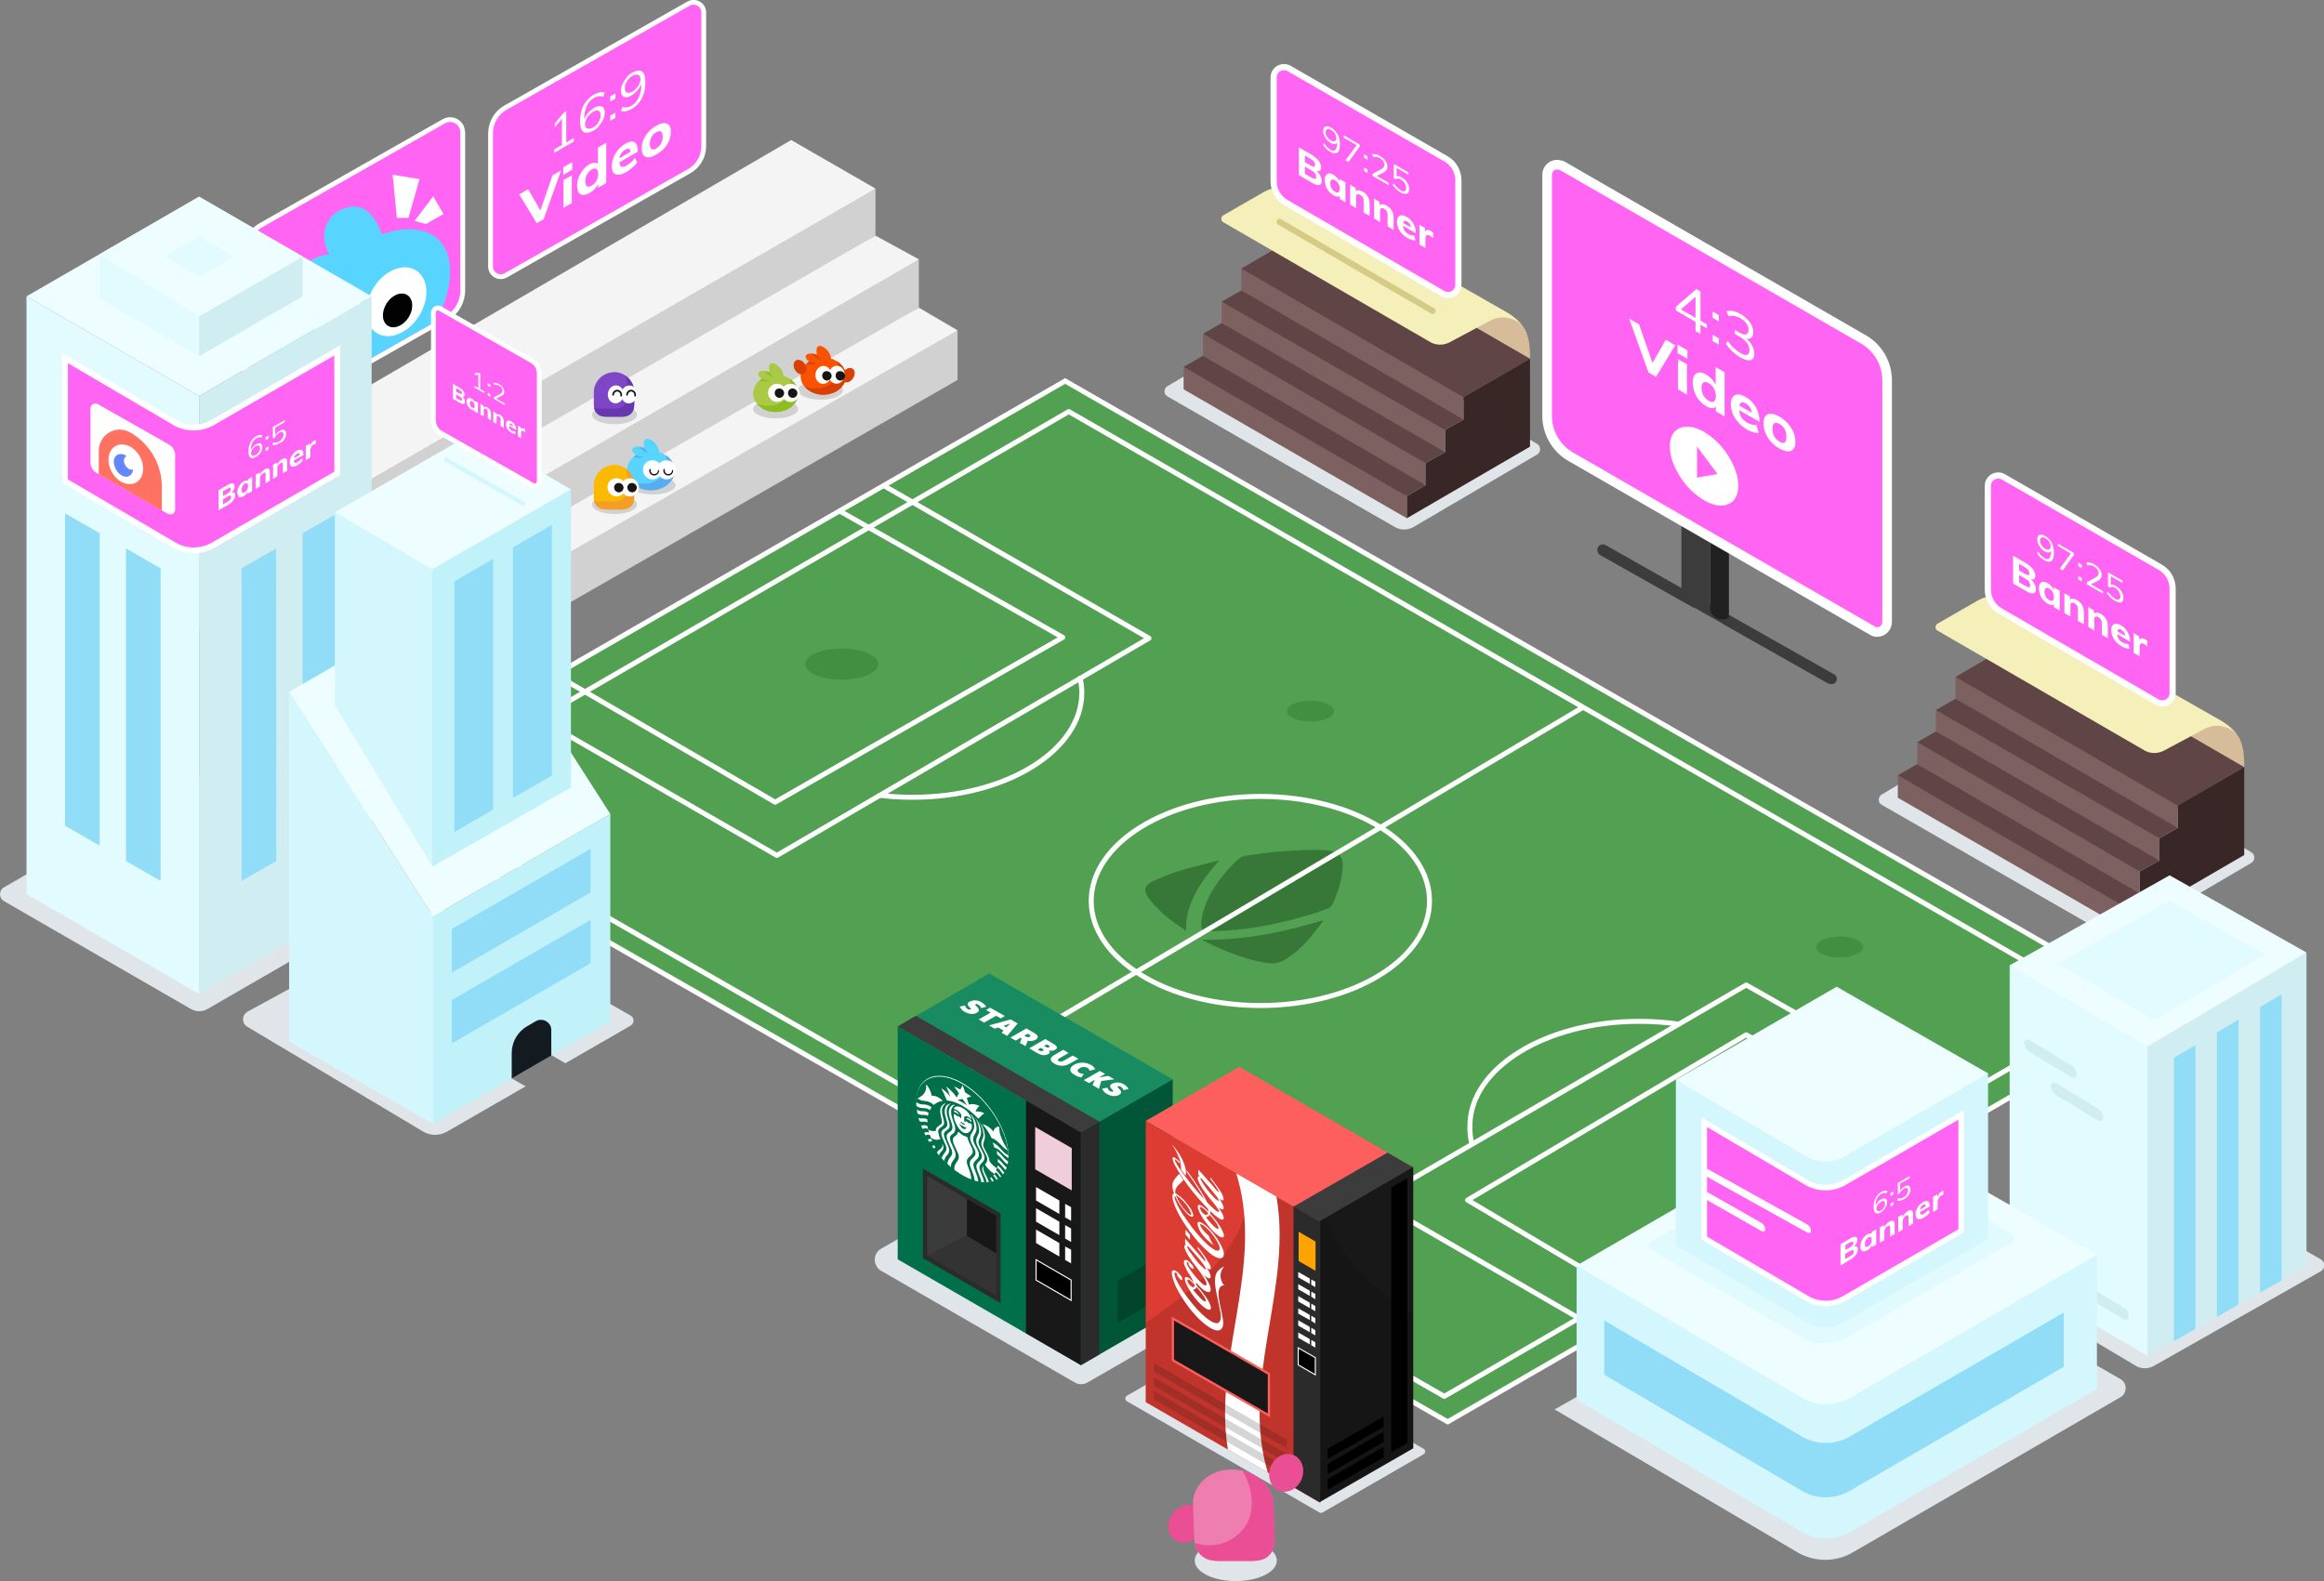 <?xml version="1.0" encoding="UTF-8"?> <!-- Generator: Adobe Illustrator 24.1.2, SVG Export Plug-In . SVG Version: 6.00 Build 0) --> <svg xmlns="http://www.w3.org/2000/svg" xmlns:xlink="http://www.w3.org/1999/xlink" version="1.1" id="Layer_1" x="0px" y="0px" viewBox="0 0 1086.8 739.5" style="enable-background:new 0 0 1086.8 739.5;" xml:space="preserve"><rect x="0" y="0" width="1086.8" height="739.5" fill="#808080" stroke="none"/> <style type="text/css"> .st0{fill:#52A152;stroke:#FFFFFF;stroke-width:2.327;} .st1{fill:#418F41;} .st2{opacity:0.6;} .st3{fill:#245B24;} .st4{fill:none;stroke:#FFFFFF;stroke-width:2.327;stroke-linejoin:round;} .st5{fill:none;stroke:#FFFFFF;stroke-width:2.327;stroke-linecap:round;stroke-linejoin:round;} .st6{fill:#D1D1D1;} .st7{fill:#F4F4F4;} .st8{fill:#FF64F3;stroke:#FFFFFF;stroke-width:2.237;} .st9{fill:#58D5FF;} .st10{fill:#FFFFFF;} .st11{fill:#020202;} .st12{enable-background:new ;} .st13{fill:#F59E27;} .st14{fill:#FBB900;} .st15{fill:#191515;} .st16{fill:#7E46C6;} .st17{fill:#6637AF;} .st18{fill:#D84005;} .st19{fill:#F95300;} .st20{fill:#AACA45;} .st21{fill:#8DBE21;} .st22{fill:#58ACF0;} .st23{fill:#D6BC99;} .st24{fill:#E0E5E9;} .st25{fill:#7D6060;} .st26{fill:#5F4545;} .st27{fill:#392727;} .st28{fill:#F5EFB9;} .st29{fill:#D4CB87;} .st30{fill:#FF64F3;stroke:#FFFFFF;stroke-width:2.89;} .st31{fill:#3C3C3C;} .st32{fill:#212121;} .st33{fill:#FF64F3;stroke:#FFFFFF;stroke-width:4.495;} .st34{fill:#EEFDFF;} .st35{fill:#E2FBFF;} .st36{fill:#D0EDF1;} .st37{fill:#91DDF7;} .st38{fill:#D3F7FD;} .st39{fill:#E1FAFE;} .st40{fill:#FF64F3;stroke:#FFFFFF;stroke-width:2.56;} .st41{fill:#00704A;} .st42{fill:#188C60;} .st43{fill:#005637;} .st44{fill:#2B2B2B;} .st45{fill:#181818;} .st46{fill:#F0CDDB;} .st47{stroke:#FFFFFF;stroke-width:0.5;stroke-miterlimit:10;} .st48{fill:#00442A;} .st49{fill:#3B3B3B;} .st50{fill:#333333;} .st51{fill:none;stroke:#2B2B2B;stroke-width:2;stroke-miterlimit:10;} .st52{fill:#FD5F5C;} .st53{fill:#DD3C33;} .st54{clip-path:url(#SVGID_2_);} .st55{opacity:0.13;enable-background:new ;} .st56{clip-path:url(#SVGID_4_);} .st57{fill:#FFA300;} .st58{opacity:0.18;} .st59{fill:#181818;stroke:#FD5F5C;stroke-width:1.054;stroke-miterlimit:10;} .st60{fill:#EA4F96;} .st61{fill:#EF7EB0;} .st62{fill:#FF64F3;stroke:#FFFFFF;stroke-width:2.715;} .st63{fill:#FF7160;} .st64{fill:#6486FF;} .st65{fill:#C1F1F9;} .st66{fill:#141B20;} .st67{fill:#FF64F3;stroke:#FFFFFF;stroke-width:2.266;} </style> <polygon id="Path" class="st0" points="498.1,178.2 1010.5,472.5 677,665 163.1,371.2 "></polygon> <ellipse id="Oval-Copy-12" class="st1" cx="612.9" cy="332.6" rx="11" ry="4.9"></ellipse> <ellipse id="Oval-Copy-16" class="st1" cx="860.3" cy="442.9" rx="11" ry="4.9"></ellipse> <ellipse id="Oval-Copy-17" class="st1" cx="393.6" cy="310.6" rx="17.1" ry="7.3"></ellipse> <g class="st2"> <path class="st3" d="M621.7,424.6c-2.8,1-5.7,2.2-8.7,3.1c-13,3.8-26.2,6.8-40.4,7.6c-2.4,0.1-4.8,0.3-7.1,0.2 c-2.9-0.1-3.6-0.5-3.7-2.2c-0.1-1.9,0.1-3.9,0.6-5.7c2-8.4,7.3-16.4,14.8-24c0.7-0.8,1.6-1.5,2.4-2.1c0.8-0.6,1.6-1,2.6-1.2 c10.9-1.8,21.9-2.7,32.9-2.8c10.1,0,12.8,1.6,12.8,7.4c-0.1,6.1-2.1,12.3-4.9,18.4C622.7,423.7,622.2,424.2,621.7,424.6z"></path> <path class="st3" d="M562,439.5c20,0.4,38.6-3.6,56.8-9.1c0,0.2,0,0.3-0.1,0.5c-3.8,4.9-7.4,9.9-12.8,14.4 c-1.5,1.2-3.2,2.4-4.9,3.5c-2.2,1.4-4.8,2-7.3,1.7c-2.5-0.2-5-0.7-7.4-1.3C577.8,446.9,569.7,443.6,562,439.5z"></path> <path class="st3" d="M570.2,402.4c-9.6,10.7-16.1,21.4-15.5,33c-1.8-1.3-3.6-2.4-5.2-3.6c-4.5-3.2-8.5-6.9-12-11.2 c-0.9-1.1-1.5-2.4-1.9-3.8c-0.5-1.7,0.8-3.2,3.3-4.5c6.2-2.9,12.6-5.2,19.2-6.8C562,404.4,565.9,403.5,570.2,402.4z"></path> </g> <polygon id="Path-2" class="st4" points="499.8,192.5 986.7,472.4 675.4,653.1 187.2,373.6 "></polygon> <line id="Path-36" class="st5" x1="431.5" y1="513.8" x2="740" y2="331"></line> <polyline id="Path-37" class="st5" points="749.2,622.8 643.1,561.5 816.6,460.7 924.5,521.9 "></polyline> <polyline id="Path-38" class="st5" points="769.6,610.7 686.3,561.3 816.6,484 904.2,533.2 "></polyline> <ellipse id="Oval" class="st5" cx="589.4" cy="421.4" rx="79.1" ry="48.9"></ellipse> <path id="Path-3" class="st5" d="M411.4,372c5.1,0.6,10.3,0.9,15.4,0.9c43.7,0,79.1-21.9,79.1-48.9c0-2.3-0.3-4.6-0.8-6.8"></path> <path id="Path-4" class="st5" d="M785,479c-6.1-0.9-12.3-1.3-18.5-1.3c-43.7,0-79.1,21.9-79.1,48.9c-0.1,2.8,0.2,5.6,0.9,8.4"></path> <polyline id="Path-40" class="st5" points="238.7,328.4 363.3,400.1 537.3,298.5 413.4,227.2 "></polyline> <polyline id="Path-41" class="st5" points="259.5,315.4 362.5,375.2 497,298.1 392.8,239.1 "></polyline> <polygon id="Path-56" class="st6" points="169,337.8 93,293.9 93,226.8 142.2,240.9 142.2,262.8 162,274.8 162,295.8 180.2,306.3 "></polygon> <polygon id="Path-60" class="st7" points="429.7,121.3 409.4,110.2 278.8,176.8 131,270.5 150.8,282.4 334.6,186.7 "></polygon> <ellipse id="Oval-2" class="st6" cx="187.1" cy="248.6" rx="13.2" ry="5.4"></ellipse> <ellipse id="Oval-Copy-5" class="st6" cx="235.9" cy="221.4" rx="13.2" ry="5.4"></ellipse> <ellipse id="Oval-Copy-7" class="st6" cx="287.4" cy="194" rx="10.5" ry="4.4"></ellipse> <polygon id="Path-58" class="st7" points="150.8,303.5 169,313.9 334.6,233.5 447.8,154.5 429.7,143.9 316.1,202 "></polygon> <ellipse id="Oval-Copy-6" class="st6" cx="383.7" cy="182.5" rx="10.5" ry="4.4"></ellipse> <ellipse id="Oval-Copy-16-2" class="st6" cx="362.7" cy="191.3" rx="10.5" ry="4.4"></ellipse> <ellipse id="Oval-Copy-17-2" class="st6" cx="305.4" cy="226.9" rx="10.5" ry="4.4"></ellipse> <ellipse id="Oval-Copy-15" class="st6" cx="287.4" cy="236" rx="10.5" ry="4.4"></ellipse> <polygon id="Path-57" class="st6" points="169,313.9 169,337.8 447.8,177.7 447.8,154.5 "></polygon> <polygon id="Path-59" class="st6" points="429.7,143.9 429.7,121.3 150.8,282.3 150.8,303.5 "></polygon> <polygon id="Path-61" class="st6" points="131,248.5 131,270.5 409.4,110.2 409.4,88.2 240.9,167.7 "></polygon> <polygon id="Path-62" class="st7" points="409.4,88.2 370,65.5 93,226.8 131,248.5 "></polygon> <g id="Group-13"> <path id="Rectangle" class="st8" d="M215.6,58.9c-1.6-2.8-5.2-3.8-8-2.2c0,0,0,0,0,0l-85.7,48.7c-4.6,2.6-7.4,7.5-7.4,12.8v74.1 c0,3.2,2.6,5.9,5.9,5.9c1,0,2-0.3,2.9-0.8l85.7-48.7c4.6-2.6,7.4-7.5,7.4-12.8V61.8C216.3,60.8,216.1,59.8,215.6,58.9z"></path> <path id="Path-5" class="st9" d="M178.6,109.6c18.4-6.4,31.9,0.3,31.9,17.4c0,7.1-2.4,15.2-6.4,23.2L130.4,192 c-3.8-3.3-6-8.5-6-15.4c0-12.9,7.7-28.7,19.3-42c-2.7-1.9-3.6-5.4-2.3-8.4c2.3-5.1,9.8-7.3,12.6-7.2c-5.9-9.8-0.6-21.5,11-22.3 C170.8,96.3,175.4,100.6,178.6,109.6z"></path> <ellipse id="Oval-3" transform="matrix(0.53 -0.848 0.848 0.53 -57.8 209.161)" class="st10" cx="159.8" cy="156.7" rx="17.3" ry="12.5"></ellipse> <path id="Oval-4" class="st11" d="M166.6,152.2c2.9,1.8,3.2,6.5,0.7,10.4s-6.8,5.7-9.7,4s-3.2-6.5-0.7-10.4 S163.8,150.4,166.6,152.2z"></path> <ellipse id="Oval-Copy-2" transform="matrix(0.53 -0.848 0.848 0.53 -32.498 223.478)" class="st10" cx="185.3" cy="141.1" rx="17.3" ry="12.5"></ellipse> <ellipse id="Oval-Copy-3" transform="matrix(0.53 -0.848 0.848 0.53 -35.734 225.871)" class="st11" cx="185.9" cy="145.2" rx="8.5" ry="6.1"></ellipse> <polygon id="Path-71" class="st10" points="185.6,101.9 183.6,81.7 196.2,83.8 191,101.9 "></polygon> <polygon id="Path-72" class="st10" points="193.9,103.3 202.6,91.8 207.4,100.1 199.1,104.8 "></polygon> </g> <g id="Group-12"> <path id="Rectangle-Copy-9" class="st8" d="M236.3,50.4L322,1.7c2.3-1.3,5.2-0.5,6.5,1.8c0.4,0.7,0.6,1.5,0.6,2.3v62.5 c0,4.9-2.6,9.4-6.9,11.8l-85.7,48.7c-2.3,1.3-5.2,0.5-6.5-1.8c-0.4-0.7-0.6-1.5-0.6-2.3V62.2C229.5,57.3,232.1,52.8,236.3,50.4z"></path> <g class="st12"> <path class="st10" d="M259.2,71.5v-1.6l9.1-5.3v1.6L259.2,71.5z M262.8,68.6V54.2l1.1-0.1l-4.4,5.4v-1.8l4.2-5.1l1.1-0.6v15.5 L262.8,68.6z"></path> <path class="st10" d="M277.5,61.1c-2,1.1-3.5,1.3-4.6,0.6c-1.1-0.8-1.6-2.4-1.6-5c0-1.9,0.2-3.6,0.7-5.2c0.5-1.6,1.2-3,2.2-4.2 c0.9-1.2,2.1-2.2,3.4-3c1-0.5,1.9-0.9,2.8-1.1c0.9-0.2,1.7-0.1,2.4,0.1l-0.7,1.9c-0.8-0.2-1.5-0.3-2.2-0.2 c-0.7,0.1-1.4,0.4-2.2,0.8c-1.4,0.8-2.5,2.1-3.3,3.8c-0.8,1.7-1.2,3.7-1.2,6v2l-0.3-0.5c0.1-0.9,0.4-1.7,0.9-2.5 c0.4-0.8,1-1.6,1.7-2.3c0.7-0.7,1.4-1.3,2.2-1.8c1-0.6,1.9-0.9,2.7-0.9c0.8,0,1.4,0.3,1.8,0.8c0.4,0.5,0.6,1.3,0.6,2.3 c0,1-0.2,2-0.7,3.1c-0.5,1.1-1.1,2-1.9,3C279.5,59.8,278.5,60.6,277.5,61.1z M277.4,59.6c1-0.6,1.9-1.4,2.5-2.5c0.6-1,1-2.1,1-3.2 c0-1.1-0.3-1.8-1-2.1c-0.6-0.3-1.5-0.1-2.6,0.5c-0.7,0.4-1.3,0.9-1.9,1.6c-0.6,0.6-1,1.3-1.3,2c-0.3,0.7-0.5,1.4-0.5,2.1 c0,0.7,0.2,1.3,0.5,1.7c0.3,0.4,0.7,0.5,1.3,0.5C276.1,60.2,276.7,60,277.4,59.6z"></path> <path class="st10" d="M285.4,45.1l2.4-1.4v2.4l-2.4,1.4V45.1z M285.4,54.1l2.4-1.4v2.4l-2.4,1.4V54.1z"></path> <path class="st10" d="M295.6,34c2-1.1,3.5-1.3,4.6-0.6c1.1,0.8,1.6,2.4,1.6,5c0,1.9-0.2,3.6-0.7,5.2c-0.5,1.6-1.2,3-2.2,4.3 c-0.9,1.2-2.1,2.2-3.4,3c-0.9,0.5-1.9,0.9-2.7,1.1c-0.9,0.2-1.7,0.1-2.4-0.1l0.7-1.9c0.8,0.2,1.5,0.3,2.2,0.2 c0.7-0.1,1.4-0.4,2.1-0.8c1.4-0.8,2.5-2.1,3.3-3.8c0.8-1.7,1.2-3.7,1.2-6v-2l0.3,0.4c-0.1,0.9-0.4,1.7-0.9,2.5 c-0.4,0.8-1,1.6-1.7,2.3c-0.7,0.7-1.4,1.3-2.2,1.8c-1,0.6-1.9,0.9-2.6,0.9c-0.8,0-1.4-0.3-1.8-0.8c-0.4-0.5-0.6-1.3-0.6-2.3 c0-1,0.2-2,0.7-3.1c0.5-1.1,1.1-2,1.9-3C293.7,35.3,294.6,34.5,295.6,34z M295.7,35.5c-1.1,0.6-1.9,1.4-2.5,2.5 c-0.6,1-1,2.1-1,3.2c0,1.1,0.3,1.8,1,2.1c0.6,0.3,1.5,0.1,2.6-0.5c0.7-0.4,1.3-0.9,1.9-1.6c0.6-0.6,1-1.3,1.3-2s0.5-1.4,0.5-2.1 c0-0.7-0.2-1.3-0.5-1.7c-0.3-0.4-0.7-0.5-1.3-0.5C297,34.9,296.4,35.1,295.7,35.5z"></path> </g> <g class="st12"> <path class="st10" d="M251,104.4l-8.2-13.5l4.2-2.4l6.3,11l-1.2,0.7l6.3-18.2l4-2.3l-8.2,22.9L251,104.4z"></path> <path class="st10" d="M263.4,78.2l4.2-2.4v3.6l-4.2,2.4V78.2z M263.5,97.2v-13l3.9-2.2v13L263.5,97.2z"></path> <path class="st10" d="M283.5,85.6l-3.8,2.2v-3.2L280,85c-0.3,1.1-0.8,2.1-1.6,3c-0.8,1-1.7,1.7-2.8,2.3c-1.1,0.6-2.1,0.9-3,0.9 c-0.9-0.1-1.5-0.5-2-1.2c-0.5-0.7-0.7-1.8-0.7-3.1c0-1.3,0.2-2.7,0.7-3.9c0.5-1.3,1.2-2.4,2-3.5c0.9-1.1,1.9-1.9,3-2.6 c1-0.6,2-0.9,2.8-0.8c0.8,0.1,1.3,0.4,1.6,1.1l-0.4,0.7V69l3.9-2.2V85.6z M276.7,86.8c0.9-0.5,1.7-1.3,2.2-2.2 c0.5-0.9,0.8-2,0.8-3.3c0-1.2-0.3-2-0.8-2.3c-0.5-0.4-1.2-0.3-2.2,0.3c-1,0.6-1.7,1.3-2.2,2.3c-0.5,0.9-0.8,2-0.8,3.2 c0,1.2,0.3,2,0.8,2.4C275.1,87.4,275.8,87.3,276.7,86.8z"></path> <path class="st10" d="M298,75.9c-0.6,0.9-1.4,1.7-2.3,2.5c-0.9,0.8-1.8,1.5-2.7,2c-1.4,0.8-2.7,1.3-3.7,1.3 c-1,0.1-1.9-0.3-2.4-0.9c-0.6-0.7-0.8-1.7-0.8-3.1c0-1.3,0.3-2.7,0.8-4c0.5-1.3,1.3-2.6,2.2-3.7c0.9-1.1,2-2,3.3-2.8 c1.2-0.7,2.3-1,3.1-1c0.9,0,1.6,0.4,2,1.1c0.5,0.7,0.7,1.7,0.7,3.1V71l-8.9,5.1l0.1-1.9l6.5-3.8l-1,1.4c0-1.1-0.2-1.8-0.6-2.1 c-0.4-0.3-1.1-0.2-1.9,0.3c-0.9,0.5-1.6,1.2-2.1,2.1c-0.5,0.9-0.7,2-0.7,3.2c0,1.4,0.3,2.3,0.9,2.6c0.6,0.3,1.4,0.1,2.6-0.5 c0.7-0.4,1.4-0.9,2-1.5c0.7-0.6,1.3-1.3,1.8-2L298,75.9z"></path> <path class="st10" d="M306.9,72.3c-1.4,0.8-2.6,1.2-3.6,1.3c-1,0-1.8-0.3-2.4-1c-0.6-0.7-0.8-1.7-0.8-3.1c0-1.4,0.3-2.7,0.8-4.1 c0.6-1.3,1.3-2.6,2.4-3.7c1-1.1,2.2-2.1,3.6-2.9c1.4-0.8,2.6-1.2,3.6-1.2c1,0,1.8,0.3,2.4,1c0.6,0.7,0.8,1.7,0.8,3.1 c0,1.4-0.3,2.7-0.8,4.1c-0.6,1.3-1.3,2.6-2.4,3.7C309.4,70.6,308.2,71.6,306.9,72.3z M306.9,69.4c0.9-0.5,1.7-1.3,2.2-2.2 c0.5-0.9,0.8-2,0.8-3.3c0-1.3-0.3-2.1-0.8-2.4c-0.5-0.3-1.2-0.2-2.2,0.3c-1,0.6-1.7,1.3-2.2,2.2c-0.5,0.9-0.8,2-0.8,3.3 c0,1.3,0.3,2.1,0.8,2.4C305.2,70.1,305.9,70,306.9,69.4z"></path> </g> </g> <g id="Group-45"> <circle id="Oval-Copy-41" class="st13" cx="201.5" cy="239.2" r="3.8"></circle> <path id="Path-6" class="st14" d="M190.7,228.9c4.8,0,8.2,3.2,7.9,7.3l-1.3,7.6c-0.1,1.3-0.5,2.5-1.2,3.6c-0.5,0.7-1.2,1.3-2,1.7 c-1.1,0.5-2.4,0.7-3.7,0.6h-6.9c-1.1,0.1-2.2-0.1-3.2-0.6c-0.7-0.4-1.2-1-1.4-1.7c-0.3-0.8-0.4-1.5,0-3.6l1.3-7.6 C181.4,232.1,185.9,228.9,190.7,228.9z"></path> <path id="Path-7" class="st13" d="M198.7,236.2l-1.3,7.6c-0.1,1.3-0.5,2.5-1.2,3.6c-0.5,0.7-1.2,1.3-2,1.7l-0.1,0 c-1.1,0.5-2.3,0.7-3.6,0.6h-6.9h-0.2c-1,0.1-2.1-0.1-3-0.6c-0.7-0.4-1.2-1-1.4-1.7l0-0.1c-0.2-0.7-0.3-1.5-0.1-2.2 c5.5,3.2,16.2,1.3,16.9-5.1c0.5-4.4,0.1-7.9-1.3-10.4C197.1,230.6,198.9,233.3,198.7,236.2z"></path> <path id="Oval-5" class="st10" d="M197,235.3c2.3,0.4,3.8,2.6,3.4,4.9c-0.4,2.3-2.6,3.8-4.9,3.4c-2.3-0.4-3.8-2.6-3.4-4.9 c0-0.2,0.1-0.4,0.1-0.6C192.8,236.1,194.9,234.8,197,235.3z"></path> <path id="Oval-Copy-39" class="st10" d="M190.5,236.4c2.3,0.4,3.8,2.6,3.4,4.9c-0.4,2.3-2.6,3.8-4.9,3.4c-2.3-0.4-3.8-2.6-3.4-4.9 c0-0.2,0.1-0.4,0.1-0.6C186.3,237.2,188.4,235.9,190.5,236.4z"></path> <path id="Oval-Copy-39-2" class="st15" d="M191.1,238.8c1.2,0.2,2,1.4,1.8,2.5c-0.2,1.2-1.4,2-2.5,1.8c-1.2-0.2-2-1.4-1.8-2.5 c0-0.1,0-0.2,0.1-0.3C188.9,239.2,190,238.5,191.1,238.8z"></path> <path id="Oval-Copy-40" class="st15" d="M197.6,238c1.2,0.2,2,1.4,1.8,2.5s-1.4,2-2.5,1.8c-1.2-0.2-2-1.4-1.8-2.5 c0-0.1,0-0.2,0.1-0.3C195.4,238.3,196.5,237.7,197.6,238z"></path> <path id="Oval-6" class="st13" d="M177.7,229.8c2-0.5,4.1,1.1,4.7,3.5s-0.6,4.7-2.7,5.2s-4.1-1.1-4.7-3.5S175.7,230.3,177.7,229.8z "></path> </g> <g id="Group-48-Copy-2"> <path id="Path-8" class="st16" d="M287.1,174c5.1,0,9.4,4.1,9.5,9.2v0.2c0,0,0,0.1,0,0.1l0,0v4.8c0,2.3-0.2,3.1-0.7,4 c-0.4,0.8-1.1,1.5-1.9,1.9l-0.1,0.1c-1.2,0.5-2.4,0.7-3.7,0.6h-5.9c-2.3,0-3.1-0.2-4-0.7c-0.8-0.4-1.5-1.1-1.9-1.9l-0.1-0.1 c-0.5-1.2-0.7-2.5-0.6-3.7v-4.9l0,0v-0.1c0-5.1,4.2-9.3,9.3-9.4L287.1,174z"></path> <path id="Path-9" class="st17" d="M296.6,183.2v0.2c0,0,0,0.1,0,0.1l0,0v4.8c0,2.3-0.2,3.1-0.7,4c-0.4,0.8-1.1,1.5-1.9,1.9 l-0.1,0.1l-0.1,0c-1.1,0.5-2.4,0.7-3.6,0.6h-5.9c-2.3,0-3.1-0.2-4-0.7c-0.8-0.4-1.5-1.1-1.9-1.9l-0.1-0.1c-0.2-0.4-0.4-0.9-0.5-1.4 c0.9,0.3,1.8,0.4,2.8,0.3h0.4h5.9c1.2,0.1,2.5-0.1,3.6-0.6l0.1,0l0.1-0.1c0.8-0.4,1.5-1.1,1.9-1.9l0.1-0.1c0.5-1.2,0.7-2.4,0.6-3.7 v-5.2c0-1.3-0.3-2.6-0.9-3.8C295,177.3,296.5,180.1,296.6,183.2z"></path> <g id="Group-45-Copy-2"> <g id="Group-46"> <g id="Group-47"> <ellipse id="Oval-Copy-39-3" transform="matrix(0.105 -0.995 0.995 0.105 79.743 457.64)" class="st10" cx="294" cy="184.5" rx="4.2" ry="3.7"></ellipse> </g> </g> </g> <g id="Group-45-Copy-3"> <g id="Group-46-2"> <g id="Group-47-2"> <ellipse id="Oval-Copy-39-4" transform="matrix(0.105 -0.995 0.995 0.105 74.158 451.437)" class="st10" cx="287.8" cy="184.5" rx="4.2" ry="3.7"></ellipse> <path id="Path-10" class="st15" d="M288.9,182.3c1.3,0.2,2.2,1.5,2,2.8c0,0.2-0.2,0.4-0.4,0.4c-0.2,0-0.4-0.2-0.4-0.4 c0,0,0,0,0,0c0.2-0.8-0.2-1.6-1-1.9s-1.6,0.2-1.9,1c0,0.2-0.1,0.3-0.1,0.5c0,0.2-0.2,0.4-0.4,0.4c-0.2,0-0.4-0.2-0.4-0.4 c0,0,0,0,0,0C286.4,183.2,287.5,182.2,288.9,182.3z"></path> <path id="Path-Copy-6" class="st15" d="M295.4,182.3c1.3,0.2,2.2,1.5,2,2.8c0,0.2-0.2,0.4-0.4,0.4c-0.2,0-0.4-0.2-0.4-0.4 c0,0,0,0,0,0c0.2-0.8-0.2-1.6-1-1.9s-1.6,0.2-1.9,1c0,0.2-0.1,0.3-0.1,0.5c0,0.2-0.2,0.4-0.4,0.4c-0.2,0-0.4-0.2-0.4-0.4 c0,0,0,0,0,0C292.9,183.2,294,182.2,295.4,182.3z"></path> </g> </g> </g> </g> <g id="Group-51-Copy-7"> <path id="Oval-Copy-53" class="st18" d="M398.8,172.5c1.2,0.9,1.2,2.9,0,4.6s-3.1,2.2-4.3,1.4s-1.2-2.9,0-4.6 S397.6,171.6,398.8,172.5z"></path> <g id="Group-50"> <path id="Path-11" class="st19" d="M382.1,166c-3.3-1.4-5.7-0.4-5.3,1.2c0.3,0.8,0.9,1.5,1.6,1.9c-2.4,1.4-3.9,4-4,6.8 c0,4.8,4.7,8.7,10.6,8.7s10.6-3.9,10.6-8.7c0-3.7-2.9-6.9-7-8.2c-0.2-2.3-1.6-4.3-3.6-5.4C381.7,160.5,381.4,163.9,382.1,166z"></path> <path id="Path-12" class="st18" d="M391.6,169.1c2.4,1.4,3.9,4,4,6.8c0,4.8-4.7,8.7-10.6,8.7c-3.3,0.1-6.4-1.3-8.7-3.7 c4.9,1.4,8.9,1,12.2-1.3c3.4-2.4,4.5-5.8,3.1-10.3L391.6,169.1z"></path> <g id="Group-47-3"> <ellipse id="Oval-Copy-39-5" transform="matrix(0.104 -0.995 0.995 0.104 175.83 546.46)" class="st10" cx="391.4" cy="175.6" rx="4.2" ry="3.7"></ellipse> <path id="Oval-Copy-39-6" class="st15" d="M392.9,173.6c1.2,0,2.2,0.9,2.3,2.1c0,1.2-0.9,2.2-2.1,2.3s-2.2-0.9-2.3-2.1 c0-0.1,0-0.2,0-0.3C390.8,174.4,391.7,173.5,392.9,173.6z"></path> </g> <g id="Group-49"> <ellipse id="Oval-Copy-39-7" transform="matrix(0.104 -0.995 0.995 0.104 170.245 540.256)" class="st10" cx="385.1" cy="175.6" rx="4.2" ry="3.7"></ellipse> <path id="Oval-Copy-39-8" class="st15" d="M386.6,173.6c1.2,0,2.2,0.9,2.3,2.1c0,1.2-0.9,2.2-2.1,2.3c-1.2,0-2.2-0.9-2.3-2.1 c0-0.1,0-0.2,0-0.3C384.6,174.4,385.5,173.5,386.6,173.6z"></path> </g> <path id="Path-13" class="st18" d="M378.4,169.1c1.2,0.5,2.6,0.8,3.9,0.8c-1.6,0.6-3.3,0.6-4.9,0c0.3-0.2,0.6-0.4,0.9-0.7 L378.4,169.1z"></path> <path id="Path-14" class="st18" d="M384.2,168.4c-1.8-0.6-3.3-1.6-4.5-3c0.8,0.1,1.5,0.3,2.3,0.6l0.2,0.1 C382.6,166.9,383.3,167.7,384.2,168.4z"></path> </g> <path id="Oval-7" class="st18" d="M372.2,168.6c1.3-0.8,3.2,0,4.2,1.7s0.9,3.7-0.4,4.5s-3.2,0-4.2-1.7S370.9,169.4,372.2,168.6z"></path> </g> <g id="Group-51-Copy-6"> <g id="Group-50-2"> <path id="Path-15" class="st20" d="M359.9,174.1c-3.3-1.4-5.7-0.4-5.3,1.2c0.3,0.8,0.9,1.5,1.6,1.9c-2.4,1.4-3.9,4-4,6.8 c0,4.8,4.7,8.7,10.6,8.7s10.6-3.9,10.6-8.7c0-3.7-2.9-6.9-7-8.2c-0.2-2.3-1.6-4.3-3.6-5.4C359.4,168.6,359.2,172,359.9,174.1z"></path> <path id="Path-16" class="st21" d="M369.3,177.2c2.4,1.4,3.9,4,4,6.8c0,4.8-4.7,8.7-10.6,8.7c-3.3,0.1-6.4-1.3-8.7-3.7 c4.9,1.4,8.9,1,12.2-1.3c3.4-2.4,4.5-5.8,3.1-10.3L369.3,177.2z"></path> <g id="Group-47-4"> <path id="Oval-Copy-39-9" class="st10" d="M369.6,179.5c2.3-0.1,4.3,1.8,4.4,4.1c0.1,2.3-1.8,4.3-4.1,4.4 c-2.3,0.1-4.3-1.8-4.4-4.1c0-0.2,0-0.4,0-0.6C365.6,181.2,367.4,179.5,369.6,179.5z"></path> <path id="Oval-Copy-39-10" class="st15" d="M370.6,181.7c1.2,0,2.2,0.9,2.3,2.1c0,1.2-0.9,2.2-2.1,2.3c-1.2,0-2.2-0.9-2.3-2.1 c0-0.1,0-0.2,0-0.3C368.6,182.5,369.5,181.7,370.6,181.7z"></path> </g> <g id="Group-49-2"> <path id="Oval-Copy-39-11" class="st10" d="M363.3,179.5c2.3-0.1,4.3,1.8,4.4,4.1c0.1,2.3-1.8,4.3-4.1,4.4 c-2.3,0.1-4.3-1.8-4.4-4.1c0-0.2,0-0.4,0-0.6C359.3,181.2,361.2,179.5,363.3,179.5z"></path> <path id="Oval-Copy-39-12" class="st15" d="M364.4,181.7c1.2,0,2.2,0.9,2.3,2.1c0,1.2-0.9,2.2-2.1,2.3c-1.2,0-2.2-0.9-2.3-2.1 c0-0.1,0-0.2,0-0.3C362.3,182.5,363.3,181.7,364.4,181.7z"></path> </g> <path id="Path-17" class="st21" d="M356.2,177.2c1.2,0.5,2.6,0.8,3.9,0.8c-1.6,0.6-3.3,0.6-4.9,0c0.3-0.2,0.6-0.4,0.9-0.7 L356.2,177.2z"></path> <path id="Path-18" class="st21" d="M362,176.5c-1.8-0.6-3.3-1.6-4.5-3c0.8,0.1,1.5,0.3,2.3,0.6l0.2,0.1 C360.4,175,361.1,175.9,362,176.5z"></path> </g> </g> <g id="Group-51-Copy-5"> <g id="Group-50-3"> <path id="Path-19" class="st9" d="M301.3,209.6c-3.4-1.5-6.1-0.4-5.6,1.3c0.3,0.8,0.9,1.5,1.7,2c-2.6,1.5-4.2,4.2-4.2,7.2 c0,5.1,5,9.2,11.2,9.2s11.2-4.1,11.2-9.2c0-4-3.1-7.3-7.3-8.6c-0.3-2.4-1.7-4.6-3.8-5.7C300.9,203.8,300.6,207.4,301.3,209.6z"></path> <path id="Path-20" class="st22" d="M311.3,212.9c2.5,1.5,4.1,4.2,4.2,7.2c0,5.1-5,9.2-11.2,9.2c-3.5,0.1-6.8-1.3-9.1-3.9 c5.1,1.5,9.4,1,12.9-1.3c3.6-2.5,4.7-6.1,3.3-10.9L311.3,212.9z"></path> <g id="Group-47-5"> <path id="Oval-Copy-39-13" class="st10" d="M311.6,215.3c2.5-0.1,4.5,1.9,4.6,4.3c0.1,2.5-1.9,4.5-4.3,4.6s-4.5-1.9-4.6-4.3 c0-0.2,0-0.4,0-0.6C307.3,217.1,309.3,215.3,311.6,215.3z"></path> <path id="Path-21" class="st15" d="M314.5,219.8c0.2,0,0.3,0.2,0.3,0.3c0,1.3-1,2.3-2.3,2.3c-1.3,0-2.3-1-2.3-2.3 c0-0.2,0-0.4,0.1-0.5c0-0.2,0.2-0.3,0.3-0.3c0.2,0,0.3,0.2,0.3,0.3c-0.2,0.9,0.3,1.9,1.2,2.1c0.9,0.2,1.9-0.3,2.1-1.2 c0-0.2,0.1-0.4,0.1-0.5C314.2,219.9,314.3,219.8,314.5,219.8z"></path> </g> <g id="Group-49-3"> <path id="Oval-Copy-39-14" class="st10" d="M305,215.3c2.5-0.1,4.5,1.9,4.6,4.3c0.1,2.5-1.9,4.5-4.3,4.6 c-2.5,0.1-4.5-1.9-4.6-4.3c0-0.2,0-0.4,0-0.6C300.8,217.1,302.7,215.3,305,215.3z"></path> <path id="Path-22" class="st15" d="M307.9,219.8c0.2,0,0.3,0.2,0.3,0.3c0,0,0,0,0,0c0,1.3-1,2.3-2.3,2.3c-1.3,0-2.3-1-2.3-2.3 c0-0.2,0-0.4,0.1-0.5c0-0.2,0.1-0.3,0.3-0.3c0.2,0,0.3,0.1,0.3,0.3c0,0,0,0,0,0c-0.2,0.9,0.3,1.9,1.2,2.1 c0.9,0.2,1.9-0.3,2.1-1.2c0-0.2,0.1-0.4,0.1-0.5C307.6,219.9,307.7,219.8,307.9,219.8L307.9,219.8z"></path> </g> <path id="Path-23" class="st22" d="M297.4,212.9c1.3,0.6,2.7,0.8,4.1,0.8c-1.7,0.6-3.5,0.6-5.2,0c0.3-0.2,0.6-0.5,0.9-0.7 L297.4,212.9z"></path> <path id="Path-24" class="st22" d="M303.5,212.1c-1.9-0.6-3.5-1.7-4.8-3.2c0.8,0.1,1.6,0.3,2.4,0.6l0.2,0.1 C301.9,210.6,302.6,211.5,303.5,212.1z"></path> </g> </g> <g id="Group-48-Copy-3"> <path id="Path-25" class="st14" d="M287.1,217.4c5.1,0,9.4,4.1,9.5,9.2v0.2c0,0,0,0.1,0,0.1l0,0v4.8c0,2.3-0.2,3.1-0.7,4 c-0.4,0.8-1.1,1.5-1.9,1.9l-0.1,0.1c-1.2,0.5-2.4,0.7-3.7,0.6h-5.9c-2.3,0-3.1-0.2-4-0.7c-0.8-0.4-1.5-1.1-1.9-1.9l-0.1-0.1 c-0.5-1.2-0.7-2.5-0.6-3.7v-4.9l0,0v-0.1c0-5.1,4.2-9.3,9.3-9.4L287.1,217.4z"></path> <path id="Path-26" class="st13" d="M296.6,226.6v0.2c0,0,0,0.1,0,0.1l0,0v4.8c0,2.3-0.2,3.1-0.7,4c-0.4,0.8-1.1,1.5-1.9,1.9 l-0.1,0.1l-0.1,0c-1.1,0.5-2.4,0.7-3.6,0.6h-5.9c-2.3,0-3.1-0.2-4-0.7c-0.8-0.4-1.5-1.1-1.9-1.9l-0.1-0.1c-0.2-0.4-0.4-0.9-0.5-1.4 c0.9,0.3,1.8,0.4,2.8,0.3h0.4h5.9c1.2,0.1,2.5-0.1,3.6-0.6l0.1,0l0.1-0.1c0.8-0.4,1.5-1.1,1.9-1.9l0.1-0.1c0.5-1.2,0.7-2.4,0.6-3.7 v-5.2c0-1.3-0.3-2.6-0.9-3.8C295,220.7,296.5,223.5,296.6,226.6z"></path> <g id="Group-45-Copy-2-2"> <g id="Group-46-3"> <g id="Group-47-6"> <path id="Oval-Copy-39-15" class="st10" d="M294.4,223.7c2.3-0.1,4.3,1.8,4.4,4.1s-1.8,4.3-4.1,4.4c-2.3,0.1-4.3-1.8-4.4-4.1 c0-0.2,0-0.4,0-0.6C290.5,225.4,292.3,223.7,294.4,223.7z"></path> <path id="Oval-Copy-39-16" class="st15" d="M295.5,225.9c1.2,0,2.2,0.9,2.3,2.1c0,1.2-0.9,2.2-2.1,2.3c-1.2,0-2.2-0.9-2.3-2.1 c0-0.1,0-0.2,0-0.3C293.4,226.7,294.4,225.9,295.5,225.9z"></path> </g> </g> </g> <g id="Group-45-Copy-3-2"> <g id="Group-46-4"> <g id="Group-47-7"> <path id="Oval-Copy-39-17" class="st10" d="M288.2,223.7c2.3-0.1,4.3,1.8,4.4,4.1s-1.8,4.3-4.1,4.4c-2.3,0.1-4.3-1.8-4.4-4.1 c0-0.2,0-0.4,0-0.6C284.2,225.4,286,223.7,288.2,223.7z"></path> <path id="Oval-Copy-39-18" class="st15" d="M289.3,225.9c1.2,0,2.2,0.9,2.3,2.1c0,1.2-0.9,2.2-2.1,2.3c-1.2,0-2.2-0.9-2.3-2.1 c0-0.1,0-0.2,0-0.3C287.2,226.7,288.2,225.9,289.3,225.9z"></path> </g> </g> </g> </g> <g id="Group-51-Copy-4"> <path id="Oval-Copy-53-2" class="st18" d="M250,197.1c1.2,0.9,1.2,3,0,4.6s-3.2,2.3-4.4,1.4s-1.2-3,0-4.6S248.8,196.2,250,197.1z"></path> <g id="Group-50-4"> <path id="Path-27" class="st19" d="M233.7,199.2c-3.3-1.4-5.8-0.4-5.4,1.3c0.3,0.8,0.9,1.5,1.7,1.9c-2.4,1.5-4,4.1-4.1,6.9 c0,4.9,4.8,8.8,10.7,8.8s10.7-3.9,10.7-8.8c0-3.8-2.9-7-7-8.3c-0.2-2.3-1.6-4.4-3.7-5.5C233.2,193.7,233,197.2,233.7,199.2z"></path> <path id="Path-28" class="st18" d="M243.2,202.4c2.4,1.5,4,4.1,4.1,6.9c0,4.9-4.8,8.8-10.7,8.8c-3.3,0.1-6.5-1.3-8.8-3.7 c4.9,1.4,9,1,12.4-1.3c3.5-2.4,4.5-5.9,3.1-10.4L243.2,202.4z"></path> <g id="Group-47-8"> <path id="Oval-Copy-39-19" class="st10" d="M243.5,204.7c2.4-0.1,4.4,1.8,4.4,4.2s-1.8,4.4-4.2,4.4c-2.4,0.1-4.4-1.8-4.4-4.2 c0-0.2,0-0.4,0-0.6C239.4,206.4,241.3,204.7,243.5,204.7z"></path> </g> <g id="Group-49-4"> <path id="Oval-Copy-39-20" class="st10" d="M237.2,204.7c2.4-0.1,4.4,1.8,4.4,4.2s-1.8,4.4-4.2,4.4c-2.4,0.1-4.4-1.8-4.4-4.2 c0-0.2,0-0.4,0-0.6C233.1,206.4,235,204.7,237.2,204.7z"></path> <path id="Path-29" class="st15" d="M237.8,207.1c1.3,0.2,2.1,1.4,1.9,2.7c0,0.2-0.2,0.3-0.3,0.2c-0.1,0-0.3-0.1-0.2-0.3 c0.2-0.9-0.3-1.8-1.2-2c-0.9-0.2-1.8,0.3-2,1.2c0,0.2-0.1,0.3-0.1,0.5c0,0.2-0.2,0.3-0.3,0.2c-0.2,0-0.3-0.2-0.2-0.3 C235.4,208,236.5,207,237.8,207.1z"></path> <path id="Path-Copy-7" class="st15" d="M244.4,207.1c1.3,0.2,2.1,1.4,1.9,2.7c0,0.2-0.2,0.3-0.3,0.2c-0.2,0-0.3-0.2-0.2-0.3 c0.2-0.9-0.3-1.8-1.2-2c-0.9-0.2-1.8,0.3-2,1.2c0,0.2-0.1,0.3-0.1,0.5c0,0.2-0.2,0.3-0.3,0.2c-0.2,0-0.3-0.2-0.2-0.3 C242,208,243.1,207,244.4,207.1z"></path> </g> <path id="Path-30" class="st18" d="M229.9,202.4c1.2,0.5,2.6,0.8,3.9,0.8c-1.6,0.6-3.4,0.6-5,0c0.3-0.2,0.6-0.5,0.9-0.7 L229.9,202.4z"></path> <path id="Path-31" class="st18" d="M235.8,201.7c-1.8-0.6-3.4-1.6-4.6-3.1c0.8,0.1,1.6,0.3,2.3,0.6l0.2,0.1 C234.2,200.2,234.9,201,235.8,201.7z"></path> </g> <path id="Oval-8" class="st18" d="M221.5,210.7c0.4-1.5,2.3-2.2,4.3-1.7s3.3,2.1,2.9,3.6s-2.3,2.2-4.3,1.7S221.1,212.1,221.5,210.7 z"></path> </g> <g id="Group-9-Copy"> <path id="Path-25-2" class="st23" d="M715.5,167.8c0.1-5.7-0.6-10.1-2.1-13.2c-2.2-4.7-10.6-9.2-11.5-9.2c-0.6,0-7.6,0.7-20.9,2 l5.9,13.6L715.5,167.8z"></path> <g id="Group-8"> <path id="Path-33" class="st24" d="M546.1,185.5l106.2,61c2.7,1.6,6,1.5,8.7,0l57.8-33.9c1.4-0.8,1.8-2.6,1-4 c-0.2-0.4-0.6-0.8-1-1l-104.9-62.1c-2.7-1.6-6.1-1.6-8.9,0l-59,35.1c-1.4,0.8-1.8,2.6-1,4C545.3,184.9,545.7,185.2,546.1,185.5 L546.1,185.5z"></path> <polygon id="Path-17-2" class="st25" points="657.9,242.4 553.5,182.1 553.5,171.6 645.3,221.7 657.9,232.1 "></polygon> <polygon id="Path-18-2" class="st26" points="553.5,171.6 562.6,166.4 650.8,213.5 666.6,226.9 657.9,232.1 "></polygon> <polygon id="Path-19-2" class="st25" points="562.6,166.4 562.6,156.1 650,201.1 666.6,216.6 666.6,226.9 "></polygon> <polygon id="Path-20-2" class="st26" points="562.6,156.1 571.3,151.1 654.2,193.8 675.8,211.5 666.6,216.6 "></polygon> <polygon id="Path-21-2" class="st25" points="571.3,151.1 571.3,141.1 660.8,185.8 675.8,201.1 675.8,211.5 "></polygon> <polygon id="Path-22-2" class="st26" points="571.3,141.1 580.5,135.8 669.9,182.6 684.4,196.2 675.8,201.1 "></polygon> <polygon id="Path-23-2" class="st25" points="580.5,135.8 580.5,125.6 663.3,166.4 684.4,185.8 684.4,196.2 "></polygon> <polygon id="Path-24-2" class="st26" points="580.5,125.6 611.4,107.5 715.5,167.8 684.4,185.8 "></polygon> <polygon id="Path-16-2" class="st27" points="657.9,242.4 657.9,232.1 666.6,226.9 666.6,216.6 675.8,211.5 675.8,201.1 684.4,196.2 684.4,185.8 715.5,167.8 715.5,208.9 "></polygon> </g> <path id="Path-24-3" class="st28" d="M571.9,100.8l19.3-11.1c4.6-2.6,10.2-2.6,14.7,0l98.8,56.4c3.3,1.9,6.1,4.4,8.2,7.5l0,0 l-0.3-0.4c-3.7-4.7-10.3-6.1-15.6-3.3l-19.1,10.2c-2.9,1.5-6.4,1.5-9.2-0.2l-96.7-56c-0.9-0.5-1.1-1.6-0.6-2.4 C571.4,101.2,571.6,101,571.9,100.8L571.9,100.8z"></path> <path id="Path-34-Copy" class="st29" d="M597.1,103c0.4-0.6,1.2-0.9,1.8-0.6l0.1,0.1l71.7,41.7c0.7,0.4,0.9,1.3,0.5,2 c-0.4,0.6-1.2,0.9-1.8,0.6l-0.1-0.1L597.6,105C596.9,104.6,596.7,103.7,597.1,103C597.1,103,597.1,103,597.1,103z"></path> </g> <g id="Group-3"> <path id="Path-7-2" class="st30" d="M682,84.3v48.9c0,2.7-2.2,4.8-4.8,4.8c-0.8,0-1.7-0.2-2.4-0.6l-73.4-42.6 c-3.6-2.1-5.8-5.9-5.8-10V36.2c0-2.7,2.2-4.8,4.8-4.8c0.8,0,1.7,0.2,2.4,0.6l73.4,42.3C679.8,76.3,682,80.2,682,84.3z"></path> <g class="st12"> <path class="st10" d="M622.3,59.6c1.4,0.8,2.4,1.9,3.2,3.2s1.1,2.9,1.1,4.7c0,1.3-0.2,2.3-0.5,3c-0.3,0.7-0.8,1.1-1.5,1.2 c-0.6,0.1-1.4-0.1-2.4-0.6c-0.6-0.4-1.3-0.9-1.9-1.4c-0.6-0.6-1.2-1.3-1.6-2l0.5-0.7c0.5,0.8,1,1.4,1.5,1.9c0.5,0.5,1,0.9,1.5,1.2 c1,0.6,1.7,0.6,2.3,0c0.5-0.6,0.8-1.6,0.8-3.2v-1.4l0.2,0.5c-0.1,0.5-0.3,0.9-0.6,1.1c-0.3,0.2-0.7,0.3-1.2,0.3 c-0.5-0.1-1-0.2-1.5-0.6c-0.7-0.4-1.3-0.9-1.8-1.5c-0.5-0.6-0.9-1.3-1.2-2c-0.3-0.7-0.4-1.4-0.4-2.1c0-0.7,0.2-1.2,0.5-1.6 c0.3-0.4,0.7-0.6,1.3-0.5C621,59,621.6,59.2,622.3,59.6z M622.4,60.7c-0.7-0.4-1.3-0.5-1.8-0.3c-0.4,0.2-0.7,0.7-0.7,1.4 c0,0.7,0.2,1.5,0.7,2.2s1,1.3,1.8,1.7c0.5,0.3,0.9,0.4,1.3,0.4s0.7-0.1,0.9-0.4c0.2-0.3,0.3-0.6,0.3-1.1c0-0.5-0.1-1-0.3-1.5 c-0.2-0.5-0.5-1-0.9-1.4C623.3,61.4,622.9,61,622.4,60.7z"></path> <path class="st10" d="M630.6,75.8l-1.4-0.8l5.5-7.5l0.1,0.6l-6.4-3.7v-1.1l7.4,4.3v1L630.6,75.8z"></path> <path class="st10" d="M637.9,72.2l1.6,0.9v1.6l-1.6-0.9V72.2z M637.9,78.4l1.6,0.9v1.6l-1.6-0.9V78.4z"></path> <path class="st10" d="M641.9,82.3v-1l3.9-2.1c0.5-0.3,0.9-0.6,1.2-0.9c0.2-0.3,0.4-0.7,0.4-1.2c0-0.6-0.2-1.2-0.5-1.7 c-0.4-0.5-0.9-1-1.5-1.4c-0.5-0.3-1.1-0.5-1.6-0.6c-0.5-0.1-1.1-0.1-1.6,0.1l-0.5-1.3c0.4-0.2,1-0.2,1.7,0c0.7,0.1,1.4,0.4,2,0.8 c0.7,0.4,1.3,0.9,1.8,1.4c0.5,0.5,0.9,1.1,1.2,1.7c0.3,0.6,0.4,1.2,0.4,1.8c0,0.6-0.1,1.2-0.4,1.6c-0.3,0.4-0.8,0.8-1.4,1.2 l-3.8,1.9l-0.1-0.7l6.3,3.6v1.1L641.9,82.3z"></path> <path class="st10" d="M655,90c-0.7-0.4-1.4-0.9-2-1.5c-0.7-0.6-1.2-1.3-1.7-2l0.5-0.7c0.5,0.7,1,1.3,1.6,1.9 c0.5,0.5,1.1,1,1.6,1.3c0.8,0.5,1.4,0.6,1.9,0.4c0.4-0.2,0.7-0.7,0.7-1.4c0-0.5-0.1-1-0.3-1.5c-0.2-0.5-0.5-0.9-0.8-1.4 c-0.4-0.4-0.8-0.8-1.3-1.1c-0.5-0.3-1-0.5-1.4-0.5c-0.4,0-0.8,0.1-1.1,0.3l-0.9-0.5v-6.6l6.8,3.9v1.1l-5.5-3.2V83l-0.4-0.3 c0.3-0.3,0.7-0.4,1.2-0.3c0.5,0,1,0.2,1.6,0.6c0.7,0.4,1.3,0.9,1.9,1.5c0.5,0.6,0.9,1.3,1.2,2c0.3,0.7,0.4,1.4,0.4,2.1 s-0.2,1.2-0.5,1.6c-0.3,0.4-0.8,0.5-1.3,0.5C656.4,90.6,655.8,90.4,655,90z"></path> </g> <g class="st12"> <path class="st10" d="M607.4,81.9v-13l6,3.5c1.3,0.8,2.4,1.7,3.2,2.7c0.8,1.1,1.2,2.1,1.2,3.2c0,0.7-0.2,1.2-0.6,1.5 c-0.4,0.3-1,0.3-1.7,0.1v-0.1c0.8,0.7,1.5,1.4,1.9,2.3s0.7,1.7,0.7,2.5c0,1.1-0.4,1.7-1.2,1.9c-0.8,0.2-1.9-0.1-3.3-1L607.4,81.9z M610.2,75.8l2.7,1.6c0.7,0.4,1.3,0.6,1.6,0.6c0.3-0.1,0.5-0.3,0.5-0.9c0-0.5-0.2-1-0.5-1.5c-0.4-0.5-0.9-0.9-1.6-1.3l-2.7-1.6 V75.8z M610.2,81.3l3.1,1.8c0.8,0.4,1.3,0.6,1.7,0.6c0.3-0.1,0.5-0.4,0.5-1c0-0.6-0.2-1.1-0.5-1.6c-0.3-0.5-0.9-0.9-1.7-1.4 l-3.1-1.8V81.3z"></path> <path class="st10" d="M623.5,91.3c-0.8-0.5-1.5-1.1-2.1-1.8c-0.6-0.7-1.1-1.6-1.4-2.5s-0.5-1.9-0.5-2.8s0.2-1.7,0.5-2.2 c0.3-0.5,0.8-0.8,1.4-0.9c0.6-0.1,1.3,0.2,2.1,0.6c0.7,0.4,1.4,1,2,1.7s1,1.4,1.2,2.2l-0.2,0v-1.9l2.7,1.6v9.3l-2.7-1.6V91 l0.2,0.2c-0.2,0.5-0.6,0.8-1.2,0.8C624.9,92,624.3,91.8,623.5,91.3z M624.3,89.7c0.7,0.4,1.2,0.5,1.6,0.2c0.4-0.2,0.6-0.8,0.6-1.7 c0-0.9-0.2-1.7-0.6-2.3c-0.4-0.7-0.9-1.2-1.6-1.6c-0.7-0.4-1.2-0.4-1.6-0.2c-0.4,0.3-0.6,0.8-0.6,1.7c0,0.9,0.2,1.6,0.6,2.3 C623.1,88.8,623.6,89.3,624.3,89.7z"></path> <path class="st10" d="M631.4,95.7v-6.6c0-0.4,0-0.9,0-1.3c0-0.5-0.1-0.9-0.1-1.4l2.6,1.5l0.2,1.9l-0.2-0.1 c0.3-0.5,0.8-0.7,1.3-0.7c0.6,0,1.2,0.2,2,0.6c2.2,1.3,3.3,3.2,3.3,5.8v5.6l-2.8-1.6v-5.5c0-0.7-0.1-1.2-0.4-1.6 c-0.2-0.4-0.6-0.8-1.1-1.1c-0.6-0.4-1.1-0.4-1.5-0.3c-0.4,0.2-0.5,0.6-0.5,1.3v5.2L631.4,95.7z"></path> <path class="st10" d="M642.6,102.2v-6.6c0-0.4,0-0.9,0-1.3c0-0.5-0.1-0.9-0.1-1.4l2.6,1.5l0.2,1.9l-0.2-0.1 c0.3-0.5,0.8-0.7,1.3-0.7c0.6,0,1.2,0.2,2,0.6c2.2,1.3,3.3,3.2,3.3,5.8v5.6l-2.8-1.6v-5.5c0-0.7-0.1-1.2-0.4-1.6 c-0.2-0.4-0.6-0.8-1.1-1.1c-0.6-0.4-1.1-0.4-1.5-0.3c-0.4,0.2-0.5,0.6-0.5,1.3v5.2L642.6,102.2z"></path> <path class="st10" d="M661.9,112.3c-0.5,0.1-1,0.1-1.6-0.1c-0.6-0.2-1.3-0.4-2-0.8c-1-0.6-1.9-1.3-2.7-2.1 c-0.7-0.8-1.3-1.7-1.7-2.7s-0.6-1.9-0.6-2.9c0-0.9,0.2-1.7,0.6-2.2c0.4-0.5,0.9-0.8,1.6-0.8c0.7,0,1.5,0.2,2.4,0.8 c0.9,0.5,1.6,1.1,2.2,1.9c0.6,0.7,1.1,1.6,1.5,2.5c0.3,0.9,0.5,1.8,0.5,2.8v0.4l-6.3-3.7l0-1.3l4.7,2.7l-0.7,0.2 c0-0.8-0.1-1.4-0.4-2c-0.3-0.6-0.8-1-1.3-1.4c-0.6-0.4-1.1-0.4-1.5-0.2c-0.3,0.3-0.5,0.8-0.5,1.7c0,1,0.2,1.9,0.6,2.6 c0.4,0.7,1,1.3,1.9,1.8c0.5,0.3,1,0.5,1.4,0.6c0.5,0.1,0.9,0.1,1.3,0.1L661.9,112.3z"></path> <path class="st10" d="M663.8,114.4v-6.6c0-0.4,0-0.9,0-1.3s-0.1-0.9-0.1-1.4l2.6,1.5l0.3,2.6l-0.3-0.3c0.1-0.7,0.5-1.2,1-1.3 c0.6-0.1,1.2,0,1.9,0.5c0.2,0.1,0.4,0.2,0.6,0.4c0.2,0.1,0.3,0.3,0.4,0.4l0,2.5c-0.5-0.5-0.9-0.8-1.4-1.1 c-0.5-0.3-0.9-0.4-1.2-0.4c-0.3,0-0.6,0.1-0.7,0.3s-0.3,0.6-0.3,1v4.8L663.8,114.4z"></path> </g> </g> <g id="Group-9-Copy-2"> <path id="Path-25-3" class="st23" d="M1049.5,358.8c0.1-5.7-0.6-10.1-2.1-13.2c-2.2-4.7-10.6-9.2-11.5-9.2c-0.6,0-7.6,0.7-20.9,2 l5.9,13.6L1049.5,358.8z"></path> <g id="Group-8-2"> <path id="Path-33-2" class="st24" d="M880.1,376.5l106.2,61c2.7,1.6,6,1.5,8.7,0l57.8-33.9c1.4-0.8,1.8-2.6,1-4 c-0.2-0.4-0.6-0.8-1-1l-104.9-62.1c-2.7-1.6-6.1-1.6-8.9,0l-59,35.1c-1.4,0.8-1.8,2.6-1,4C879.3,375.9,879.7,376.2,880.1,376.5 L880.1,376.5z"></path> <polygon id="Path-17-3" class="st25" points="991.9,433.4 887.5,373.1 887.5,362.6 979.3,412.7 991.9,423.1 "></polygon> <polygon id="Path-18-3" class="st26" points="887.5,362.6 896.6,357.4 984.8,404.5 1000.6,417.9 991.9,423.1 "></polygon> <polygon id="Path-19-3" class="st25" points="896.6,357.4 896.6,347.1 984,392.1 1000.6,407.6 1000.6,417.9 "></polygon> <polygon id="Path-20-3" class="st26" points="896.6,347.1 905.3,342.1 988.2,384.8 1009.8,402.5 1000.6,407.6 "></polygon> <polygon id="Path-21-3" class="st25" points="905.3,342.1 905.3,332.1 994.8,376.8 1009.8,392.1 1009.8,402.5 "></polygon> <polygon id="Path-22-3" class="st26" points="905.3,332.1 914.5,326.8 1003.9,373.6 1018.4,387.2 1009.8,392.1 "></polygon> <polygon id="Path-23-3" class="st25" points="914.5,326.8 914.5,316.6 997.3,357.4 1018.4,376.8 1018.4,387.2 "></polygon> <polygon id="Path-24-4" class="st26" points="914.5,316.6 945.4,298.5 1049.5,358.8 1018.4,376.8 "></polygon> <polygon id="Path-16-3" class="st27" points="991.9,433.4 991.9,423.1 1000.6,417.9 1000.6,407.6 1009.8,402.5 1009.8,392.1 1018.4,387.2 1018.4,376.8 1049.5,358.8 1049.5,399.9 "></polygon> </g> <path id="Path-24-5" class="st28" d="M905.9,291.8l19.3-11.1c4.6-2.6,10.2-2.6,14.7,0l98.8,56.4c3.3,1.9,6.1,4.4,8.2,7.5l0,0 l-0.3-0.4c-3.7-4.7-10.3-6.1-15.6-3.3l-19.1,10.2c-2.9,1.5-6.4,1.5-9.2-0.2l-96.7-56c-0.9-0.5-1.1-1.6-0.6-2.4 C905.4,292.2,905.6,292,905.9,291.8L905.9,291.8z"></path> </g> <g id="Group-3-2"> <path id="Path-7-3" class="st30" d="M1016,275.3v48.9c0,2.7-2.2,4.8-4.8,4.8c-0.8,0-1.7-0.2-2.4-0.6l-73.4-42.6 c-3.6-2.1-5.8-5.9-5.8-10v-48.6c0-2.7,2.2-4.8,4.8-4.8c0.8,0,1.7,0.2,2.4,0.6l73.4,42.3C1013.8,267.3,1016,271.2,1016,275.3z"></path> <g class="st12"> <path class="st10" d="M956.3,250.6c1.4,0.8,2.4,1.9,3.1,3.2s1.1,2.9,1.1,4.7c0,1.3-0.2,2.3-0.5,3c-0.3,0.7-0.8,1.1-1.5,1.2 c-0.6,0.1-1.4-0.1-2.4-0.6c-0.6-0.4-1.3-0.9-1.9-1.4s-1.2-1.3-1.6-2l0.5-0.7c0.5,0.8,1,1.4,1.5,1.9c0.5,0.5,1,0.9,1.5,1.2 c1,0.6,1.7,0.6,2.3,0c0.5-0.6,0.8-1.6,0.8-3.2v-1.4l0.2,0.5c-0.1,0.5-0.3,0.9-0.6,1.1c-0.3,0.2-0.7,0.3-1.2,0.3 c-0.5-0.1-1-0.2-1.5-0.6c-0.7-0.4-1.3-0.9-1.8-1.5c-0.5-0.6-0.9-1.3-1.2-2c-0.3-0.7-0.4-1.4-0.4-2.1c0-0.7,0.2-1.2,0.5-1.6 s0.7-0.6,1.3-0.5C955,250,955.6,250.2,956.3,250.6z M956.4,251.7c-0.7-0.4-1.3-0.5-1.7-0.3c-0.4,0.2-0.7,0.7-0.7,1.4 c0,0.7,0.2,1.5,0.7,2.2c0.4,0.7,1,1.3,1.8,1.7c0.5,0.3,0.9,0.4,1.3,0.4c0.4,0,0.7-0.1,0.9-0.4c0.2-0.3,0.3-0.6,0.3-1.1 c0-0.5-0.1-1-0.3-1.5c-0.2-0.5-0.5-1-0.9-1.4C957.3,252.4,956.9,252,956.4,251.7z"></path> <path class="st10" d="M964.6,266.8l-1.4-0.8l5.5-7.5l0.1,0.6l-6.4-3.7v-1.1l7.4,4.3v1L964.6,266.8z"></path> <path class="st10" d="M971.9,263.2l1.6,0.9v1.6l-1.6-0.9V263.2z M971.9,269.4l1.6,0.9v1.6l-1.6-0.9V269.4z"></path> <path class="st10" d="M975.9,273.3v-1l3.9-2.1c0.5-0.3,0.9-0.6,1.2-0.9c0.2-0.3,0.4-0.7,0.4-1.2c0-0.6-0.2-1.2-0.5-1.7 c-0.4-0.5-0.9-1-1.5-1.4c-0.5-0.3-1.1-0.5-1.6-0.6c-0.5-0.1-1.1-0.1-1.6,0.1l-0.5-1.3c0.4-0.2,1-0.2,1.7,0c0.7,0.1,1.4,0.4,2,0.8 s1.3,0.9,1.8,1.4s0.9,1.1,1.2,1.7c0.3,0.6,0.4,1.2,0.4,1.8c0,0.6-0.1,1.2-0.4,1.6s-0.8,0.8-1.4,1.2l-3.8,1.9l-0.1-0.7l6.3,3.6v1.1 L975.9,273.3z"></path> <path class="st10" d="M989,281c-0.7-0.4-1.4-0.9-2-1.5s-1.2-1.3-1.7-2l0.5-0.7c0.5,0.7,1,1.3,1.6,1.9c0.5,0.5,1.1,1,1.6,1.3 c0.8,0.5,1.4,0.6,1.9,0.4c0.4-0.2,0.7-0.7,0.7-1.4c0-0.5-0.1-1-0.3-1.5c-0.2-0.5-0.5-0.9-0.8-1.4c-0.4-0.4-0.8-0.8-1.3-1.1 c-0.5-0.3-1-0.5-1.4-0.5s-0.8,0.1-1.1,0.3l-0.9-0.5v-6.6l6.8,3.9v1.1l-5.5-3.2v4.6l-0.4-0.3c0.3-0.3,0.7-0.4,1.2-0.3 c0.5,0,1,0.2,1.6,0.6c0.7,0.4,1.3,0.9,1.9,1.5c0.5,0.6,0.9,1.3,1.2,2c0.3,0.7,0.4,1.4,0.4,2.1s-0.2,1.2-0.5,1.6 c-0.3,0.4-0.8,0.5-1.3,0.5C990.4,281.6,989.8,281.4,989,281z"></path> </g> <g class="st12"> <path class="st10" d="M941.4,272.9v-13l6,3.5c1.3,0.8,2.4,1.7,3.2,2.7c0.8,1.1,1.2,2.1,1.2,3.2c0,0.7-0.2,1.2-0.6,1.5 c-0.4,0.3-1,0.3-1.7,0.1v-0.1c0.8,0.7,1.5,1.4,1.9,2.3c0.5,0.8,0.7,1.7,0.7,2.5c0,1.1-0.4,1.7-1.2,1.9c-0.8,0.2-1.9-0.1-3.3-1 L941.4,272.9z M944.2,266.8l2.7,1.6c0.7,0.4,1.3,0.6,1.6,0.6c0.3-0.1,0.5-0.3,0.5-0.9c0-0.5-0.2-1-0.5-1.5 c-0.4-0.5-0.9-0.9-1.6-1.3l-2.7-1.6V266.8z M944.2,272.3l3,1.8c0.8,0.4,1.3,0.6,1.7,0.6c0.3-0.1,0.5-0.4,0.5-1 c0-0.6-0.2-1.1-0.5-1.6c-0.3-0.5-0.9-0.9-1.7-1.4l-3-1.8V272.3z"></path> <path class="st10" d="M957.5,282.3c-0.8-0.5-1.5-1.1-2.1-1.8c-0.6-0.7-1.1-1.6-1.4-2.5c-0.3-0.9-0.5-1.9-0.5-2.8 c0-1,0.2-1.7,0.5-2.2c0.3-0.5,0.8-0.8,1.4-0.9s1.3,0.2,2.1,0.6c0.7,0.4,1.4,1,2,1.7c0.6,0.7,1,1.4,1.2,2.2l-0.2,0v-1.9l2.7,1.6 v9.3l-2.7-1.6V282l0.2,0.2c-0.2,0.5-0.6,0.8-1.2,0.8C958.9,283,958.3,282.8,957.5,282.3z M958.3,280.7c0.7,0.4,1.2,0.5,1.6,0.2 c0.4-0.2,0.6-0.8,0.6-1.7s-0.2-1.7-0.6-2.3c-0.4-0.7-0.9-1.2-1.6-1.6c-0.7-0.4-1.2-0.4-1.6-0.2s-0.6,0.8-0.6,1.7 c0,0.9,0.2,1.6,0.6,2.3S957.6,280.3,958.3,280.7z"></path> <path class="st10" d="M965.4,286.7v-6.6c0-0.4,0-0.9,0-1.3c0-0.5-0.1-0.9-0.1-1.4l2.6,1.5l0.2,1.9l-0.2-0.1 c0.3-0.5,0.8-0.7,1.3-0.7c0.6,0,1.2,0.2,2,0.6c2.2,1.3,3.3,3.2,3.3,5.8v5.6l-2.8-1.6v-5.5c0-0.7-0.1-1.2-0.4-1.6 c-0.2-0.4-0.6-0.8-1.1-1.1c-0.6-0.4-1.1-0.4-1.5-0.3s-0.5,0.6-0.5,1.3v5.2L965.4,286.7z"></path> <path class="st10" d="M976.6,293.2v-6.6c0-0.4,0-0.9,0-1.3c0-0.5-0.1-0.9-0.1-1.4l2.6,1.5l0.2,1.9l-0.2-0.1 c0.3-0.5,0.8-0.7,1.3-0.7c0.6,0,1.2,0.2,2,0.6c2.2,1.3,3.3,3.2,3.3,5.8v5.6l-2.8-1.6v-5.5c0-0.7-0.1-1.2-0.4-1.6 c-0.2-0.4-0.6-0.8-1.1-1.1c-0.6-0.4-1.1-0.4-1.5-0.3c-0.4,0.2-0.5,0.6-0.5,1.3v5.2L976.6,293.2z"></path> <path class="st10" d="M995.9,303.3c-0.5,0.1-1,0.1-1.6-0.1c-0.6-0.2-1.3-0.4-2-0.8c-1-0.6-1.9-1.3-2.7-2.1 c-0.7-0.8-1.3-1.7-1.7-2.7s-0.6-1.9-0.6-2.9c0-0.9,0.2-1.7,0.6-2.2s0.9-0.8,1.6-0.8c0.7,0,1.5,0.2,2.4,0.8 c0.9,0.5,1.6,1.1,2.2,1.9c0.6,0.7,1.1,1.6,1.5,2.5c0.3,0.9,0.5,1.8,0.5,2.8v0.4l-6.3-3.7l0-1.3l4.7,2.7l-0.7,0.2 c0-0.8-0.1-1.4-0.4-2c-0.3-0.6-0.8-1-1.3-1.4c-0.6-0.4-1.1-0.4-1.5-0.2c-0.3,0.3-0.5,0.8-0.5,1.7c0,1,0.2,1.9,0.6,2.6 c0.4,0.7,1,1.3,1.9,1.8c0.5,0.3,1,0.5,1.4,0.6c0.5,0.1,0.9,0.1,1.3,0.1L995.9,303.3z"></path> <path class="st10" d="M997.8,305.4v-6.6c0-0.4,0-0.9,0-1.3c0-0.5-0.1-0.9-0.1-1.4l2.6,1.5l0.3,2.6l-0.3-0.3c0.1-0.7,0.5-1.2,1-1.3 c0.6-0.1,1.2,0,1.9,0.5c0.2,0.1,0.4,0.2,0.6,0.4c0.2,0.1,0.3,0.3,0.4,0.4l0,2.5c-0.4-0.5-0.9-0.8-1.4-1.1 c-0.5-0.3-0.9-0.4-1.2-0.4c-0.3,0-0.6,0.1-0.7,0.3s-0.3,0.6-0.3,1v4.8L997.8,305.4z"></path> </g> </g> <path id="Path-50" class="st31" d="M747.4,256c0.6-1.2,2.1-1.6,3.2-1c0,0,0,0,0.1,0h0.2l106.8,60.4c1.2,0.6,1.6,2.1,1,3.3 c-0.6,1.2-2.1,1.6-3.3,1c0,0,0,0-0.1,0h-0.2l-106.8-60.4C747.2,258.6,746.8,257.2,747.4,256C747.4,256,747.4,256,747.4,256z"></path> <path class="st31" d="M857.5,315.7l-51.8-29.5v5.6l49.4,27.9h0.2c1.2,0.6,2.6,0.1,3.2-1.1c0,0,0-0.1,0.1-0.1 C859.1,317.4,858.6,316.2,857.5,315.7C857.5,315.7,857.5,315.7,857.5,315.7L857.5,315.7z"></path> <path class="st31" d="M750.7,255L750.7,255c-1.2-0.7-2.7-0.3-3.4,0.9c0,0.1-0.1,0.2-0.1,0.3c-0.4,1.2-0.1,2.5,0.9,3.3l44,24.8v-5.6 L750.7,255z"></path> <polygon class="st31" points="799.6,202.3 786.3,202.3 786.3,275.7 799.6,283.2 "></polygon> <path class="st32" d="M800.3,239.8h7.5c0.3,0,0.7,0.2,0.7,0.5c0,0.1,0,0.1,0,0.2v47.8c0,0.2-0.2,0.5-0.2,0.7l0,0 c-2.7,1.6-6.3,0.7-7.9-2c0,0,0-0.1,0-0.1c-0.5-0.9-0.7-1.8-0.7-2.8v-43.3C799.6,240.1,800.1,239.8,800.3,239.8z"></path> <g id="Group-43-Copy-2"> <path id="Path-10-2" class="st33" d="M730.5,77.5l141,81.3c6.9,4,11.1,11.4,11,19.4v112.7c0,2.6-2.1,4.7-4.7,4.7 c-0.8,0-1.7-0.2-2.3-0.7l-141-81.3c-6.9-4-11.1-11.4-11-19.4V81.7c0-2.6,2.1-4.7,4.7-4.7C729,77.1,729.8,77.2,730.5,77.5z"></path> </g> <path class="st10" d="M793.6,223.4l9.6-1.7l-9.6-12.8V223.4z M796.9,202c4.6,2.8,8.5,6.6,11.3,11.2c3.1,4.9,4.7,9.6,4.7,14 s-1.6,7.3-4.7,8.6c-3.1,1.3-6.9,0.7-11.3-1.8c-4.6-2.8-8.5-6.6-11.3-11.2c-3.1-4.9-4.7-9.6-4.7-14s1.6-7.3,4.7-8.6 C788.7,198.9,792.5,199.5,796.9,202z"></path> <g class="st12"> <path class="st10" d="M792.9,154.9v-17.1l0.7,0.4l-8.3,7.2l0-1.1l12.9,7.4v1.9l-14.5-8.4v-1.7l9.6-8.3l1.9,1.1v19.9L792.9,154.9z"></path> <path class="st10" d="M800.9,145.7l2.9,1.7v2.9l-2.9-1.7V145.7z M800.9,156.6l2.9,1.7v2.9l-2.9-1.7V156.6z"></path> <path class="st10" d="M813.8,167.1c-1.3-0.7-2.5-1.7-3.7-2.8c-1.2-1.1-2.2-2.3-3-3.6l0.9-1.2c0.9,1.3,1.8,2.4,2.8,3.3 c1,0.9,2,1.7,3,2.3c1.4,0.8,2.5,1.1,3.2,0.9s1.1-0.9,1.1-2.2c0-1.2-0.4-2.4-1.1-3.4c-0.8-1-1.9-2-3.4-2.9l-2.3-1.3v-1.9l1.8,1.1 c1.5,0.9,2.6,1.2,3.4,1c0.8-0.2,1.2-0.9,1.2-2.1c0-1.1-0.3-2.1-1-3c-0.6-1-1.6-1.8-2.7-2.4c-1-0.6-2-0.9-2.9-1.1 c-0.9-0.2-1.9-0.1-2.8,0.1l-0.9-2.3c0.8-0.3,1.8-0.3,3-0.1c1.2,0.2,2.4,0.7,3.6,1.4c1.2,0.7,2.2,1.5,3.1,2.4c0.9,0.9,1.6,1.9,2.1,3 c0.5,1,0.7,2.1,0.7,3.1c0,1.2-0.3,2.1-1,2.6c-0.6,0.5-1.5,0.6-2.6,0.3l-0.1-0.3c1.3,1.1,2.4,2.2,3.1,3.5c0.7,1.3,1.1,2.6,1.1,3.9 c0,1.7-0.6,2.8-1.8,3.1C817.4,168.7,815.8,168.3,813.8,167.1z"></path> </g> <g class="st12"> <path class="st10" d="M770.9,174.2l-9-25.1l4.6,2.6l6.9,19.9l-1.3-0.7l6.9-12l4.4,2.6l-9,14.8L770.9,174.2z"></path> <path class="st10" d="M784.5,161.2l4.6,2.6v4l-4.6-2.6V161.2z M784.7,182.1V168l4.2,2.4v14.2L784.7,182.1z"></path> <path class="st10" d="M806.6,194.8l-4.2-2.4v-3.5l0.3,0.8c-0.3,0.8-0.9,1.2-1.8,1.2c-0.9,0-1.9-0.3-3-0.9c-1.2-0.7-2.3-1.7-3.3-2.8 s-1.7-2.5-2.2-3.9c-0.5-1.4-0.8-2.9-0.8-4.4c0-1.5,0.3-2.6,0.8-3.4c0.5-0.8,1.3-1.2,2.2-1.3c1-0.1,2,0.3,3.3,1 c1.1,0.7,2.1,1.5,3,2.6c0.9,1.1,1.5,2.2,1.8,3.3l-0.4,0.3v-9.7l4.2,2.4V194.8z M799.1,187.5c1,0.6,1.8,0.7,2.4,0.3s0.9-1.3,0.9-2.6 c0-1.3-0.3-2.5-0.9-3.5s-1.4-1.9-2.4-2.5c-1.1-0.6-1.9-0.7-2.5-0.3c-0.6,0.4-0.9,1.2-0.9,2.5c0,1.4,0.3,2.6,0.9,3.6 C797.3,186.1,798.1,186.9,799.1,187.5z"></path> <path class="st10" d="M822.5,202.4c-0.7,0.1-1.5,0.1-2.5-0.2c-1-0.3-2-0.7-3-1.3c-1.6-0.9-3-2-4.1-3.3s-2-2.6-2.6-4.1 c-0.6-1.5-0.9-2.9-0.9-4.5c0-1.5,0.3-2.6,0.9-3.3c0.6-0.8,1.4-1.2,2.5-1.2c1,0,2.2,0.4,3.6,1.2c1.3,0.8,2.5,1.7,3.4,2.9 c1,1.1,1.7,2.4,2.2,3.8c0.5,1.4,0.8,2.8,0.8,4.3v0.6l-9.7-5.6l0.1-2.1l7.1,4.1l-1.1,0.2c0-1.2-0.2-2.2-0.7-3.1s-1.2-1.6-2.1-2.1 c-1-0.6-1.7-0.6-2.3-0.3s-0.8,1.3-0.8,2.6c0,1.6,0.3,2.9,0.9,4c0.6,1.1,1.6,2,2.9,2.7c0.7,0.4,1.5,0.7,2.2,0.9 c0.7,0.2,1.4,0.2,2,0.1L822.5,202.4z"></path> <path class="st10" d="M832.2,209.8c-1.5-0.9-2.9-1.9-4-3.2c-1.1-1.2-2-2.6-2.6-4.1c-0.6-1.5-0.9-2.9-0.9-4.5s0.3-2.6,0.9-3.4 c0.6-0.8,1.5-1.1,2.6-1.1s2.4,0.5,4,1.4c1.5,0.9,2.8,1.9,3.9,3.2c1.1,1.3,2,2.6,2.6,4.1c0.6,1.5,0.9,2.9,0.9,4.4s-0.3,2.6-0.9,3.4 s-1.5,1.1-2.6,1.1C835,211.1,833.6,210.6,832.2,209.8z M832.2,206.6c1,0.6,1.8,0.7,2.4,0.4c0.6-0.4,0.8-1.2,0.8-2.7 c0-1.4-0.3-2.6-0.8-3.6c-0.6-1-1.4-1.8-2.4-2.4c-1-0.6-1.9-0.7-2.4-0.4c-0.6,0.4-0.9,1.2-0.9,2.6c0,1.4,0.3,2.6,0.8,3.6 C830.3,205.1,831.1,205.9,832.2,206.6z"></path> </g> <path id="Path-83" class="st24" d="M998.6,638.7l-66.4-39.5c-1.5-0.9-2.1-2.9-1.1-4.5c0.3-0.5,0.7-0.9,1.3-1.2l78.3-42.2 c2.7-1.5,6-1.4,8.7,0.1l65.9,37.6c1.6,0.9,2.1,2.9,1.2,4.4c-0.3,0.5-0.7,0.9-1.2,1.2l-77.6,44 C1004.8,640.4,1001.3,640.4,998.6,638.7z"></path> <g id="Group-8-3"> <polygon id="Path-83-2" class="st34" points="1004.3,498.7 939.8,451.5 1014.6,409.4 1078.6,445.5 "></polygon> <polygon id="Path-81" class="st35" points="939.8,451.5 939.8,596.6 1004.3,634.2 1014.5,560.2 1004.3,489.4 "></polygon> <path id="Path-81-2" class="st36" d="M971,600.9c0,1.8,0.9,3.4,2.4,4.3l19.7,11.9c0.7,0.4,1.7,0.2,2.2-0.5c0.1-0.2,0.2-0.5,0.2-0.8 c0-1.7-0.9-3.3-2.4-4.2l-19.7-12c-0.8-0.5-1.7-0.2-2.2,0.5C971.1,600.4,971,600.6,971,600.9z"></path> <path id="Path-81-Copy" class="st36" d="M946.7,487.7c0,1.8,0.9,3.4,2.4,4.3l19.7,11.9c0.7,0.4,1.7,0.2,2.2-0.5 c0.1-0.2,0.2-0.5,0.2-0.8c0-1.7-0.9-3.3-2.4-4.2l-19.7-12c-0.8-0.5-1.7-0.2-2.2,0.5C946.7,487.2,946.7,487.4,946.7,487.7 L946.7,487.7z"></path> <path id="Path-81-Copy-2" class="st36" d="M959.1,507.9c0,1.8,0.9,3.4,2.4,4.3l19.7,11.9c0.7,0.4,1.7,0.2,2.2-0.5 c0.1-0.2,0.2-0.5,0.2-0.8c0-1.7-0.9-3.3-2.4-4.2l-19.7-12c-0.8-0.5-1.7-0.2-2.2,0.5C959.2,507.3,959.1,507.6,959.1,507.9 L959.1,507.9z"></path> <polygon id="Path-82" class="st36" points="1004.3,634.2 1004.3,489.4 1078.6,445.5 1078.6,592.4 "></polygon> <path id="Shape" class="st37" d="M1026.7,488.8v132.8l-10.1,5.7V494.8L1026.7,488.8z M1046.8,476.9v133.3l-10.1,5.7V482.9 L1046.8,476.9z M1067,465v133.9l-10.1,5.7V471L1067,465z"></path> <polygon id="Path-83-3" class="st35" points="1007.4,477.1 962.3,450.7 1014.5,421.3 1059.2,446.5 "></polygon> </g> <path id="Path-32" class="st24" d="M872.7,576.9L991.6,645c2.3,1.3,3.2,4.3,1.8,6.7c-0.4,0.7-1,1.4-1.8,1.8l-125.2,72.6l0,0 c-7.9,4.6-17.6,4.6-25.6,0.1l-0.3-0.2L727,659.2L872.7,576.9z"></path> <g id="Group-11"> <g id="Group-10"> <path id="Path-90-Copy" class="st38" d="M737.3,654.7l105.3,61.8c6.9,4.1,15.5,4.1,22.5,0.1l115.5-66.9l0,0v-62.9l-243.3,5.1 L737.3,654.7z"></path> <path id="Path-33-3" class="st37" d="M842.5,671.8l0.3,0.2c6.8,3.8,15.1,3.9,21.9,0.1l0.3-0.2l100.1-58v25.4l-100.1,58 c-6.9,4-15.3,4-22.2,0.1l-0.3-0.2l-92.3-54.2v-25.4L842.5,671.8z"></path> <path id="Path-90" class="st34" d="M737.3,591.9l105.3,61.8c6.9,4.1,15.5,4.1,22.5,0.1l115.5-66.9l0,0l-118-67.5L737.3,591.9z"></path> <path id="Path-90-Copy-2" class="st39" d="M772.2,584.5l70.3,41.1c6.5,3.8,14.5,3.8,21,0.1l77.6-44.8c1-0.6,1.3-1.9,0.8-2.9 c-0.2-0.3-0.5-0.6-0.8-0.8l-81.8-46.7l0,0l-87.1,50.3c-1,0.6-1.3,1.9-0.8,2.9C771.6,584,771.9,584.3,772.2,584.5z"></path> </g> <g id="Group-10-Copy"> <path id="Path-90-Copy-2-2" class="st38" d="M783.7,582.5l61.1,35.9c5.4,3.2,12.1,3.2,17.6,0l67.3-39l0,0V502l-146,3L783.7,582.5z "></path> <path id="Path-34" class="st37" d="M844.9,585.3l0.3,0.2c5.3,3,11.7,3,17,0l0.3-0.2l54.6-31.6v21.9l-54.6,31.6 c-5.3,3.1-11.9,3.1-17.3,0.1l-0.3-0.2L797,579.1v-21.9L844.9,585.3z"></path> <path id="Path-Copy-82" class="st37" d="M844.9,553.1l0.3,0.2c5.3,3,11.7,3,17,0l0.3-0.2l54.6-31.6v21.9L862.5,575 c-5.3,3.1-11.9,3.1-17.3,0.1l-0.3-0.2L797,546.8v-21.9L844.9,553.1z"></path> <path class="st40" d="M862.5,553.1l-0.3,0.2c-5.3,2.9-11.7,2.9-17,0l-0.3-0.2L797,524.9v54.2l47.9,28.1l0.3,0.2 c5.4,3,12,3,17.3-0.1l54.6-31.6v-54.2L862.5,553.1z"></path> <path id="Path-90-2" class="st34" d="M783.7,505l61.1,35.9c5.4,3.2,12.1,3.2,17.6,0.1l67.3-39l0,0l-70.8-40.5L783.7,505z"></path> <g class="st12"> <path class="st10" d="M879.7,567c-1.1,0.6-2,0.8-2.6,0.3c-0.6-0.4-0.9-1.4-0.9-2.8c0-1,0.1-2,0.4-2.9c0.3-0.9,0.7-1.7,1.2-2.4 c0.5-0.7,1.2-1.3,1.9-1.7c0.5-0.3,1.1-0.5,1.6-0.6c0.5-0.1,0.9-0.1,1.3,0.1l-0.4,1.1c-0.4-0.1-0.9-0.2-1.3-0.1 c-0.4,0.1-0.8,0.2-1.2,0.4c-0.8,0.5-1.4,1.2-1.9,2.1s-0.7,2.1-0.7,3.4v1.1l-0.2-0.3c0.1-0.5,0.2-1,0.5-1.4 c0.3-0.5,0.6-0.9,0.9-1.3c0.4-0.4,0.8-0.7,1.3-1c0.6-0.3,1.1-0.5,1.5-0.5c0.4,0,0.8,0.1,1,0.4c0.2,0.3,0.4,0.7,0.4,1.3 c0,0.6-0.1,1.2-0.4,1.8c-0.3,0.6-0.6,1.2-1.1,1.7C880.7,566.3,880.2,566.7,879.7,567z M879.6,566.2c0.6-0.3,1.1-0.8,1.4-1.4 c0.4-0.6,0.5-1.2,0.5-1.8c0-0.6-0.2-1-0.5-1.2c-0.4-0.2-0.8-0.1-1.4,0.3c-0.4,0.2-0.8,0.5-1.1,0.9s-0.6,0.7-0.7,1.1 c-0.2,0.4-0.3,0.8-0.3,1.2c0,0.4,0.1,0.7,0.3,0.9c0.2,0.2,0.4,0.3,0.7,0.3C878.8,566.5,879.2,566.4,879.6,566.2z"></path> <path class="st10" d="M884.1,558l1.3-0.8v1.4l-1.3,0.8V558z M884.1,563l1.3-0.8v1.3l-1.3,0.8V563z"></path> <path class="st10" d="M890.3,560.9c-0.6,0.3-1.1,0.5-1.7,0.7c-0.5,0.1-1,0.1-1.4,0l0.4-1.1c0.4,0.1,0.9,0.1,1.3,0 s0.9-0.2,1.3-0.5c0.7-0.4,1.2-0.9,1.5-1.4c0.4-0.6,0.6-1.2,0.6-1.8c0-0.4-0.1-0.7-0.2-0.9c-0.2-0.2-0.4-0.3-0.7-0.3 c-0.3,0-0.7,0.1-1.1,0.4c-0.4,0.3-0.8,0.6-1.2,1c-0.4,0.4-0.7,0.8-0.9,1.3l-0.7,0.4v-5.4l5.5-3.2v0.9l-4.5,2.6v3.7l-0.3,0.2 c0.3-0.5,0.6-1,1-1.4c0.4-0.4,0.8-0.8,1.3-1.1c0.6-0.3,1.1-0.5,1.5-0.5s0.8,0.1,1,0.5c0.2,0.3,0.4,0.8,0.4,1.3 c0,0.6-0.1,1.2-0.4,1.8c-0.3,0.6-0.6,1.2-1.1,1.7S890.9,560.5,890.3,560.9z"></path> </g> <g class="st12"> <path class="st10" d="M860.7,591.9v-10l4.6-2.7c1-0.6,1.8-0.8,2.4-0.7c0.6,0.1,0.9,0.6,0.9,1.4c0,0.6-0.2,1.1-0.5,1.7 s-0.7,1.1-1.3,1.6v-0.1c0.6-0.2,1.1-0.2,1.5,0c0.4,0.2,0.5,0.7,0.5,1.3c0,0.8-0.3,1.7-0.9,2.5c-0.6,0.8-1.5,1.6-2.6,2.2 L860.7,591.9z M862.9,584.7l2.1-1.2c0.6-0.3,1-0.7,1.3-1c0.3-0.3,0.4-0.7,0.4-1.1c0-0.4-0.1-0.6-0.4-0.7s-0.7,0.1-1.2,0.4 l-2.1,1.2V584.7z M862.9,588.9l2.3-1.3c0.6-0.3,1-0.7,1.3-1c0.3-0.3,0.4-0.7,0.4-1.2c0-0.4-0.1-0.7-0.4-0.7s-0.7,0.1-1.3,0.4 l-2.3,1.3V588.9z"></path> <path class="st10" d="M873.1,584.8c-0.6,0.4-1.2,0.5-1.6,0.5s-0.8-0.2-1.1-0.6c-0.3-0.4-0.4-1-0.4-1.7s0.1-1.5,0.4-2.2 c0.3-0.7,0.6-1.4,1.1-2c0.5-0.6,1-1.1,1.6-1.4c0.6-0.3,1.1-0.5,1.5-0.5c0.4,0,0.7,0.2,0.9,0.6l-0.2,0.2v-1.5l2.1-1.2v7.1 l-2.1,1.2V582l0.2-0.1c-0.2,0.6-0.5,1.1-0.9,1.7S873.7,584.5,873.1,584.8z M873.7,582.9c0.5-0.3,0.9-0.7,1.2-1.2 c0.3-0.5,0.4-1.1,0.4-1.8s-0.1-1.1-0.4-1.3c-0.3-0.2-0.7-0.1-1.2,0.2c-0.5,0.3-0.9,0.7-1.2,1.3c-0.3,0.5-0.4,1.1-0.4,1.8 s0.1,1.1,0.4,1.3C872.8,583.2,873.2,583.2,873.7,582.9z"></path> <path class="st10" d="M879.1,581.2v-5.1c0-0.3,0-0.7,0-1c0-0.3,0-0.7-0.1-1l2-1.1l0.2,1.3l-0.2,0.1c0.2-0.6,0.6-1.2,1-1.7 s0.9-0.9,1.5-1.3c1.7-1,2.5-0.5,2.5,1.5v4.3l-2.1,1.2v-4.2c0-0.5-0.1-0.8-0.3-0.9c-0.2-0.1-0.5-0.1-0.9,0.2 c-0.5,0.3-0.8,0.6-1.1,1.1s-0.4,0.9-0.4,1.4v4L879.1,581.2z"></path> <path class="st10" d="M887.7,576.3v-5.1c0-0.3,0-0.7,0-1c0-0.3,0-0.7-0.1-1l2-1.1l0.2,1.3l-0.2,0.1c0.2-0.6,0.6-1.2,1-1.7 c0.4-0.5,0.9-0.9,1.5-1.3c1.7-1,2.5-0.5,2.5,1.5v4.3l-2.1,1.2v-4.2c0-0.5-0.1-0.8-0.3-0.9c-0.2-0.1-0.5-0.1-0.9,0.2 c-0.5,0.3-0.8,0.6-1.1,1.1c-0.3,0.5-0.4,0.9-0.4,1.4v4L887.7,576.3z"></path> <path class="st10" d="M902.5,567c-0.3,0.5-0.8,0.9-1.3,1.4c-0.5,0.4-1,0.8-1.5,1.1c-0.8,0.5-1.5,0.7-2.1,0.7 c-0.6,0-1-0.1-1.3-0.5c-0.3-0.4-0.5-0.9-0.5-1.7c0-0.7,0.1-1.5,0.4-2.2c0.3-0.7,0.7-1.4,1.2-2c0.5-0.6,1.1-1.1,1.8-1.5 c0.7-0.4,1.2-0.6,1.7-0.6c0.5,0,0.9,0.2,1.1,0.6c0.3,0.4,0.4,0.9,0.4,1.7v0.3l-4.9,2.8l0-1.1l3.6-2.1l-0.5,0.7 c0-0.6-0.1-1-0.3-1.2c-0.2-0.2-0.6-0.1-1,0.1c-0.5,0.3-0.9,0.7-1.1,1.2c-0.3,0.5-0.4,1.1-0.4,1.8c0,0.8,0.2,1.3,0.5,1.5 c0.3,0.2,0.8,0.1,1.4-0.3c0.4-0.2,0.7-0.5,1.1-0.8c0.4-0.3,0.7-0.7,1-1.1L902.5,567z"></path> <path class="st10" d="M904,566.9v-5.1c0-0.3,0-0.7,0-1c0-0.3,0-0.7-0.1-1l2-1.1l0.2,1.7l-0.2,0c0.1-0.7,0.4-1.3,0.8-1.9 c0.4-0.6,0.9-1,1.4-1.3c0.2-0.1,0.3-0.2,0.4-0.2c0.1,0,0.2-0.1,0.3-0.1l0,1.9c-0.3,0-0.7,0.2-1,0.4c-0.4,0.2-0.7,0.5-0.9,0.8 c-0.2,0.3-0.4,0.6-0.6,0.9c-0.1,0.3-0.2,0.7-0.2,1v3.7L904,566.9z"></path> </g> <path id="Shape-Copy" class="st10" d="M799,557.9c-1.1-0.6-1.9-0.2-1.9,0.8c0.1,1.3,0.8,2.4,1.9,3l24.6,14 c1.1,0.6,1.9,0.2,1.9-0.8c-0.1-1.3-0.8-2.4-1.9-3L799,557.9z M799,547c-1.1-0.6-1.9-0.2-1.9,0.8c0.1,1.3,0.8,2.4,1.9,3l46,25.6 c1.1,0.6,1.9,0.2,1.9-0.8c-0.1-1.3-0.8-2.4-1.9-3L799,547z"></path> </g> </g> <path class="st24" d="M412.1,594.4l90.5,52.2c1.9,1.1,4.1,1.1,6,0l48-27.7c2.9-1.7,3.9-5.3,2.2-8.2c-0.5-0.9-1.3-1.7-2.2-2.2 l-90.8-51.7c-1.8-1.1-4.1-1.1-5.9,0L412.1,584c-2.9,1.6-3.9,5.3-2.2,8.2C410.4,593.1,411.1,593.9,412.1,594.4z"></path> <polygon class="st41" points="419.8,480.1 505.5,529.6 505.5,638.5 419.8,589 "></polygon> <polygon class="st42" points="419.8,480.1 462.6,455.3 548.4,504.8 505.5,529.6 "></polygon> <polygon class="st43" points="548.4,613.7 548.4,504.8 505.5,529.6 505.5,638.5 "></polygon> <polygon class="st31" points="419.8,480.1 428.3,475.1 514.1,524.6 505.5,529.6 "></polygon> <polygon class="st44" points="505.5,529.6 514.1,524.6 514.1,633.5 505.5,638.5 "></polygon> <polygon class="st45" points="505.5,529.6 479.8,514.7 479.8,623.6 505.5,638.5 "></polygon> <polygon class="st46" points="484.1,527.1 484.1,546.9 501.2,556.8 501.2,537 "></polygon> <polygon class="st10" points="484.5,555.2 484.5,561.5 495.4,567.8 495.4,561.5 "></polygon> <polygon class="st10" points="498.1,563.1 498.1,569.4 500.9,571 500.9,564.6 "></polygon> <polygon class="st10" points="484.5,565.1 484.5,571.4 495.4,577.7 495.4,571.4 "></polygon> <polygon class="st10" points="498.1,573 498.1,579.3 500.9,580.9 500.9,574.6 "></polygon> <polygon class="st10" points="484.5,575.1 484.5,581.4 495.4,587.7 495.4,581.4 "></polygon> <polygon class="st10" points="498.1,583 498.1,589.3 500.9,590.9 500.9,584.5 "></polygon> <polygon class="st47" points="484.5,589.2 484.5,598.7 500.9,608.2 500.9,598.7 "></polygon> <polygon class="st48" points="522.7,618.7 522.7,598.9 539.8,589 539.8,608.8 "></polygon> <polygon class="st45" points="432.6,548.3 432.6,587.9 466.9,607.7 466.9,568.1 "></polygon> <polygon class="st31" points="439.5,552.2 439.5,584 432.6,587.9 432.6,548.3 "></polygon> <polygon class="st49" points="432.6,548.3 452.2,559.5 452.2,578 432.6,587.9 "></polygon> <polygon class="st50" points="432.6,587.9 452.2,578 466.9,586.9 466.9,607.7 "></polygon> <polygon class="st51" points="432.6,548.3 432.6,587.9 466.9,607.7 466.9,568.1 "></polygon> <ellipse transform="matrix(0.799 -0.601 0.601 0.799 -227.048 376.708)" class="st10" cx="450.2" cy="528.1" rx="16.2" ry="28.7"></ellipse> <path class="st41" d="M452.4,517.1c-0.7-0.5-1.4-1-2.2-1.4c-0.7-0.4-1.4-0.8-2.2-1.1c-0.1-0.1-0.1-0.2-0.1-0.2l2.2-0.4l2.2,3 C452.6,517.1,452.5,517.2,452.4,517.1z M448.7,525.7c-0.1,0-0.1,0-0.1,0.1c0.5,0.6,0.8,1.6,1.7,2.1s1.3-0.1,1.7-0.2 c0-0.1-0.1-0.2-0.1-0.2c-0.5-0.2-1.1-0.5-1.6-0.8C449.7,526.4,449.2,526.1,448.7,525.7z M450.2,525.2c-0.3-0.2-0.3-0.3-0.5-0.4 c-0.2-0.1-0.4-0.1-0.6-0.1c0,0.1,0,0.1,0.1,0.2c0.3,0.3,0.7,0.6,1,0.9c0.5,0.3,0.6,0.1,1,0.3c0,0,0.1-0.1,0.1-0.1 c-0.1-0.2-0.3-0.4-0.6-0.6C450.6,525.3,450.5,525.4,450.2,525.2L450.2,525.2z M471.9,541.8c0,0.5-0.1,1-0.1,1.5 c-2.5-1-3.3-3.7-5.8-5c0.2,0.6,0.3,1.2,0.4,1.8c2.1,1.2,2.9,3.6,5.2,4.7c-0.1,0.5-0.3,1-0.4,1.5c-1.8-0.9-2.5-3.1-4.6-4.2v1.4 c1.8,1,2.4,3,4.1,3.9c-0.2,0.4-0.5,0.9-0.7,1.3c-1.2-0.8-1.7-2.6-3.5-3.6c0,0.4-0.1,0.7-0.2,1.1c1.6,0.8,2,2.5,3.1,3.3 c-0.3,0.4-0.6,0.7-1,1c-0.7-0.8-1.3-2.2-2.6-3c0.1-0.3,0.3-0.7,0.4-1.1c-1.5-0.9-2.7-2.1-3.6-3.5c0.4-1.8-2.8-5.8-2.8-7.3 c0-1.6,0.8-2.1,0.8-4.3c-0.2-2.1-0.8-4-2-5.8c-0.2-0.4-0.5-0.7-0.7-1c1.1,1.8,1.8,3.9,2,6c0,2.1-1,2.6-1,4.5s2.8,5.2,2.8,7.2 c0,0.9-0.4,1.8-1.1,2.4c1,1.7,2.4,3.1,4,4.2c0.3,0.2,0.5,0.2,0.7,0c0.1-0.2,0.2-0.4,0.3-0.6c1.1,0.7,1.7,2,2.3,2.8 c-0.3,0.3-0.7,0.5-1.1,0.7c-0.5-0.9-1.1-1.8-1.8-2.5c-0.2,0.2-0.3,0.4-0.5,0.6c0.7,0.7,1.2,1.4,1.6,2.3c-0.4,0.2-0.8,0.4-1.3,0.5 c-0.3-0.7-0.7-1.4-1.2-2c-0.2,0.1-0.4,0.3-0.6,0.4c0.4,0.5,0.7,1.1,1,1.8c-0.5,0.1-1.1,0.2-1.6,0.2c-0.3-2.3-3.3-5.6-2.5-7.7 c-0.4,0.4-0.6,0.8-0.6,1.4c0,1.8,2,4.5,2.1,6.4c-0.4,0-0.8,0-1.2,0c-0.1-2.1-2.2-5.5-2.2-7.1c0-1.9,2.4-2.3,2.4-4.5 s-2.8-5.3-2.8-7.2s1.2-2.3,1.2-4.8c-0.1-2.2-0.9-4.3-2.2-6c-0.2-0.3-0.5-0.6-0.7-0.9c1.2,1.8,1.9,3.9,2,6c0,2.3-1.4,2.8-1.4,5.1 s2.7,5.1,2.7,7.2s-2.6,2.4-2.6,4.6c0,2,2.2,5.2,2.3,7.6c-0.5-0.1-1-0.2-1.5-0.3c0.3-2.2-2.2-6.1-2.2-8c0-2.1,2.6-2.4,2.6-4.7 s-2.7-4.9-2.7-7.2s1.6-2.7,1.6-5.2c-0.1-2.3-1-4.5-2.4-6.3l-0.1-0.1c-0.1-0.2-0.2-0.1-0.2,0.1c1,1.6,1.5,3.5,1.6,5.4 c0,2.4-1.9,3.2-1.9,5.4c0,2.7,2.5,4.9,2.5,7.1s-2.7,2.4-2.7,4.8c0,2.2,2.6,6.1,2.2,8.4c-0.5-0.2-1-0.4-1.6-0.6c0.5-2.8-2-6.6-2-8.6 c0-2.2,2.8-2.6,2.8-4.7c0-2-2-3.9-2.3-6.1c-0.1-0.3-0.2-0.6-0.5-0.8l0,0c-0.6-0.2-1.2-0.4-1.8-0.7c-0.6-0.4-1.2-0.9-1.8-1.4 c-0.3-0.2-0.5-0.2-0.6,0.1c0,0,0,0,0,0c-0.3,1.9-2.3,1.4-2.3,3.5c0,2.2,2.8,5.8,2.8,8c0,2-2.5,2.8-2.1,6.2c-0.5-0.4-1.1-0.8-1.6-1.3 c-0.4-2.8,2.2-3.7,2.2-5.9c0-2.3-2.7-5.7-2.7-7.9s2.5-1.5,2.5-4.2c0-2.3-1.9-5.3-1.9-7.6c-0.2-1.4,0.4-2.8,1.6-3.6 c0.1-0.1,0-0.2-0.2-0.2l-0.1,0c-1.5,0.3-2.4,1.6-2.4,3.5c0,2.6,1.7,4.8,1.7,7.2s-2.7,1.8-2.7,4.1s2.6,5.6,2.6,7.7 c0,1.9-2.5,2.9-2.2,5.4c-0.5-0.5-1-0.9-1.5-1.5c0-2.3,2.3-3,2.3-5c0-2.2-2.5-5.4-2.5-7.5s2.7-1.8,2.7-4s-1.4-4.3-1.4-6.6 c0-1.8,0.7-3.2,2-3.8c-0.2,0-0.5,0-0.7,0.1c-1.4,0.4-2.2,1.7-2.2,3.5c0,2.5,1.2,4.2,1.2,6.2s-2.8,1.8-2.8,4s2.4,5.4,2.4,7.3 c0,1.7-2.1,2.7-2.2,4.6c-0.4-0.5-0.8-0.9-1.3-1.4c0.2-1.7,2.1-2.1,2.1-3.9c-0.1-0.7-0.3-1.4-0.6-2c0.8,3-2.2,2.8-2.5,4.8 c-0.5-0.7-1.1-1.3-1.6-2.1c0.3-0.3,0.6-0.5,1-0.6c-0.2-0.3-0.4-0.7-0.6-1c-0.5,0-0.9,0.3-1.2,0.6c-0.4-0.6-0.9-1.3-1.3-2 c0.4-0.4,1-0.6,1.6-0.5c-0.2-0.4-0.3-0.8-0.5-1.1c-0.6-0.1-1.3,0-1.8,0.4c-0.4-0.7-0.7-1.3-1.1-2c0.6,0,1.2-0.8,2.3-0.2 c0.1,0.3,0.2,0.6,0.3,0.9c0.1,0.3,0.3,0.6,0.7,0.7c1.2,0.7,2.6,0.8,3.9,0.3c-0.6-1.1-0.9-2.4-1.1-3.6c0-2,2.8-2,2.8-3.9 s-1-3.6-1-5.6c-0.1-1.5,0.7-2.9,1.9-3.7c-0.3,0-0.5,0.1-0.7,0.2c-1.3,0.7-2.1,2-2,3.5c0,2.2,0.8,3.6,0.8,5.2c0,1.5-3.2,1.8-2.8,4 c-1.2,0.3-2.6,0.1-3.6-0.6c0.1,0.5,0.2,1,0.3,1.5c-1.3-0.7-1.9,0.1-2.6,0.1c-0.3-0.7-0.7-1.4-1-2.1c1.2,0.6,1.6-0.7,3.2,0.3 c-0.1-0.4-0.2-0.9-0.2-1.3c-1.9-1.2-2.3,0.1-3.5-0.5c-0.3-0.7-0.5-1.4-0.7-2.1c1.7,1.1,2.3-0.2,4.1,0.8v-1.4c-2.1-1.2-2.7,0.2-4.6-1 c-0.2-0.7-0.3-1.3-0.4-2c2.3,1.6,3.1,0.2,5.2,1.3c0.1-0.5,0.2-1,0.4-1.4c-2.5-1.6-3.4,0.1-5.8-1.7c-0.1-0.5-0.1-1.1-0.1-1.6 c2.9,2,3.9,0.2,6.5,2c0.2-0.5,0.5-0.9,0.8-1.3c-3.3-2.4-4.4-0.3-7.4-2.5c0.4-11.7,10.4-15.4,22.3-8.1c11.4,7,20.6,21.4,21,33.1 c-3-1.3-4.1-4.7-7.4-6c0.3,0.8,0.6,1.5,0.8,2.3C468,537.5,469,540.5,471.9,541.8z M440.9,514.9c-1.7-1.7-3.6-2.6-5.2-2.4 c-0.3-1.8-1.1-3.6-2.3-5c-0.1-0.1-0.2-0.2-0.3-0.1c0,0-0.1,0.1,0,0.1c0.3,3.4-1.6,5.1-4,6.2c2.4,2.1,4.4,0.2,7.6,3.1 C437.9,515.7,439.4,515,440.9,514.9z M450.2,518.3c-2-1.2-3.7-1-4.1,0.2c0,0.1,0,0.2,0.1,0.2c0.4,0.1,0.8,0.2,1.2,0.5 c0.8,0.5,1.5,1.1,2,1.9c0.2,0.7,0.2,1.4,0,2c-0.3-0.3-0.5-0.6-0.8-0.8s-0.6-0.1-1.1-0.4s-0.6-0.6-1-0.8s-0.5,0.2-0.5,0.7 c0,2.2,2.1,6.5,4.3,7.8s4.2-0.6,4.2-2.9c0.1-0.5-0.2-1-0.6-1.3c-0.3,0-0.7,0-1-0.2c-0.6-0.3-0.7-0.7-1-0.8s-0.4,0.6-0.8,0.4 c-0.3-0.8-0.3-1.8-0.1-2.6c0.7-0.2,1.4-0.1,2,0.3c0.4,0.3,0.9,0.6,1.2,0.9c0.1,0.1,0.2,0.1,0.1,0 C453.7,521.2,452.2,519.4,450.2,518.3L450.2,518.3z M453.4,523.3c-0.4-0.3-0.9-0.4-1.4-0.3c0,0.1,0,0.3,0,0.4c0.8,0.1,1.5,0.6,2,1.3 c0.2,0,0.3-0.2,0.3-0.4C454.3,524.1,454,523.7,453.4,523.3L453.4,523.3z M446.4,520.3c0.4-0.2,1.3,0.4,2.2,1.2 c0-0.4-0.8-1.4-1.6-1.9c-0.6-0.3-0.9-0.3-0.9,0C446.2,519.9,446.3,520.1,446.4,520.3L446.4,520.3z M460.3,520.7 c-1.2-0.7-2.7-1-4.1-0.8c0.4-1,1-1.9,1.8-2.6c-1.5-0.9-3.3-1.1-4.9-0.7l-1-3.1l2.1-0.7l-2.9-1.9l-1.1-3.3l-1.1,2l-2.9-1.5l2.2,3.2 l-1,2c-1.3-2-3-3.7-4.9-5.1c0.7,1.5,1.4,3.1,1.8,4.7c-1.1-1.6-2.5-2.9-4.1-3.9c0.9,1.7,1.7,3.5,2.4,5.3c0.1,0.2,0.2,0.3,0.3,0.4 c0,0,0,0,0,0c4.5,0.4,9.9,3.5,14.4,8.3c0.1,0.1,0.3,0.2,0.4,0.1c0,0,0,0,0,0C458.5,522.2,459.3,521.4,460.3,520.7L460.3,520.7z M463.7,532.3c3.1,0.7,5.2,5,7.6,5.7c-2.3-3.8-4.2-7.7-4-10.8c0-0.1-0.1-0.2-0.2-0.3c0,0-0.1-0.1-0.2,0c-1.2,0.2-2.2,1.2-2.3,2.4 c-1.3-1.7-3.1-3-5.2-3.5C461.2,527.7,462.6,529.9,463.7,532.3L463.7,532.3z"></path> <path class="st10" d="M500.2,497.5c-2.2,1.3-4.9,1.3-7.1,0c-2.3-1.3-2.3-2.8,0-4.1l4.1-2.4l2.5,1.5l-4,2.3c-1.1,0.6-1.3,1.1-0.6,1.5 s1.5,0.3,2.7-0.4l3.9-2.2l2.6,1.5L500.2,497.5z"></path> <polygon class="st10" points="465.8,475.1 460.2,478.3 457.7,476.8 463.3,473.6 461.1,472.4 463,471.3 469.9,475.2 468,476.3 "></polygon> <path class="st10" d="M472.5,478.7l-3.2,1.1l1.3,0.7L472.5,478.7z M468.4,483l0.9-1l-2.4-1.4l-1.8,0.5l-2.6-1.5l10.1-2.8l3.3,1.9 l-4.9,5.8L468.4,483z"></path> <path class="st10" d="M505.7,503.9l1.2-1.6c-0.8,0-1.6-0.2-2.3-0.6c-1-0.6-0.8-1.5,0.3-2.1c1.1-0.7,2.5-0.7,3.6-0.2 c0.5,0.3,0.9,0.8,1,1.4l2.7-0.7c-0.5-0.9-1.2-1.6-2.2-2.1c-2.4-1.3-5.3-1.3-7.7,0c-2.4,1.4-2.4,3.2-0.1,4.5 C503.2,503.3,504.4,503.7,505.7,503.9"></path> <polygon class="st10" points="510.9,507.5 512,505 509.3,506.6 506.8,505.2 514.3,500.9 516.8,502.3 514,503.9 518.3,503.2 521.1,504.8 515,505.6 513.9,509.3 "></polygon> <path class="st10" d="M451,473.2c1.6,0.9,3.9,1.6,5.8,0.5c1.7-1,0.8-2.1,0-2.9c-0.6-0.6-1-0.9-0.6-1.1c0.5-0.3,1.1,0,1.3,0.2 c0.6,0.4,1.1,0.9,1.3,1.6l2.4-0.6c-0.6-0.9-1.3-1.6-2.2-2.1c-1.7-1.1-3.8-1.2-5.6-0.3c-1.4,0.8-0.9,1.7-0.1,2.5 c0.6,0.6,1,0.9,0.6,1.1c-0.4,0.2-0.9,0.1-1.3-0.1c-0.7-0.3-1.1-0.9-1.3-1.7l-2.5,0.5C449.4,471.9,450.1,472.7,451,473.2"></path> <path class="st10" d="M517.5,511.6c1.6,0.9,3.9,1.6,5.8,0.5c1.7-1,0.8-2.1,0-2.9c-0.6-0.6-0.9-0.9-0.6-1.1c0.5-0.2,1-0.1,1.4,0.2 c0.6,0.3,1.1,0.9,1.3,1.6l2.4-0.6c-0.6-0.9-1.3-1.6-2.2-2.1c-1.7-1.1-3.8-1.2-5.6-0.3c-1.4,0.8-0.9,1.7-0.1,2.5 c0.6,0.6,1,0.9,0.6,1.1c-0.4,0.2-0.9,0.1-1.3-0.1c-0.7-0.3-1.1-0.9-1.3-1.7l-2.5,0.5C515.8,510.2,516.6,511.1,517.5,511.6"></path> <path class="st10" d="M480.6,486.8c1.2,0.3,2.4,0.1,3.5-0.4c1.8-1,1.4-2.1-0.2-3.1L480,481l-7.5,4.3l2.5,1.4l2.2-1.3l0.6,0.4l-0.9,2 l2.7,1.5L480.6,486.8z M481.5,484.9c-0.5,0.3-1.1,0.3-1.6,0l-0.9-0.5l1.6-0.9l0.9,0.5C482,484.3,482.1,484.6,481.5,484.9 L481.5,484.9z"></path> <path class="st10" d="M490.3,491.2c1,0.4,2.1,0.4,3.1-0.2c1.3-0.7,1.1-1.7-0.5-2.6l-4.1-2.4l-7.5,4.3l3.9,2.3c1.9,1.1,3.5,1.2,5,0.4 C491.1,492.6,491.2,491.8,490.3,491.2 M489.6,488.5l0.9,0.5c0.5,0.3,0.6,0.6,0.1,0.8l0,0c-0.5,0.2-1,0.2-1.5-0.1l-0.9-0.5 L489.6,488.5z M487.7,491.5c-0.5,0.2-1.1,0.2-1.5-0.1l-0.9-0.5l1.4-0.8l0.9,0.5C488.1,490.9,488.2,491.2,487.7,491.5L487.7,491.5z"></path> <path class="st24" d="M641.2,663.5L641.2,663.5l-39.4-22.8l0,0l-26.1-15.1c-0.5-0.3-1-0.3-1.5,0l-47.2,27.2c-0.7,0.4-1,1.3-0.6,2 c0.1,0.2,0.3,0.4,0.6,0.6l24.5,14.1l-0.1,0l65.6,37.9c0.5,0.3,1,0.3,1.5,0l47.2-27.2c0.7-0.4,1-1.3,0.6-2c-0.1-0.2-0.3-0.4-0.6-0.6 L641.2,663.5z"></path> <polygon class="st52" points="637.5,532.5 637.6,532.5 603.1,512.6 603.1,512.6 579.6,499 535.7,524.3 559,537.7 559,537.8 616.9,571.3 660.8,546 "></polygon> <polygon class="st45" points="660.9,677.4 617.1,702.6 617.1,571.3 660.9,546 "></polygon> <polygon class="st45" points="660.7,677.1 616.9,702.4 616.9,571 660.7,545.7 "></polygon> <polygon class="st53" points="617.1,702.7 535.8,655.8 535.8,524.4 617.1,571.3 "></polygon> <g> <defs> <polygon id="SVGID_1_" points="660.7,545.7 616.9,571 616.9,571.2 535.8,524.4 535.8,655.8 617.1,702.7 617.1,702.3 660.7,677.1 "></polygon> </defs> <clipPath id="SVGID_2_"> <use xlink:href="#SVGID_1_" style="overflow:visible;"></use> </clipPath> <g class="st54"> <path class="st55" d="M726.8,662.8c-34.8,30-80.3,44.7-126.1,40.5c-42.1-3.8-78.6-23.2-111.5-53.2c38.6-29.6,95.2-51.6,95.2-97.2 c11.1,6,20.4,13.1,35.5,17.5C634.1,610.2,694.6,630.6,726.8,662.8z"></path> </g> </g> <g> <defs> <path id="SVGID_3_" d="M593.7,691.4c-6.4-3.1-12.7-6.2-18.7-9.3c-9.6-45,17.7-89.9,2.6-134.9c6.4,3.1,12.7,6.2,18.7,9.3 C605.9,601.5,578.6,646.4,593.7,691.4z"></path> </defs> <clipPath id="SVGID_4_"> <use xlink:href="#SVGID_3_" style="overflow:visible;"></use> </clipPath> <g class="st56"> <polygon class="st10" points="617.1,702.7 535.8,655.8 535.8,524.4 617.1,571.3 "></polygon> </g> </g> <polygon class="st44" points="617.4,702.8 604.9,695.5 604.9,564.1 617.4,571.4 "></polygon> <polygon class="st31" points="648.9,539.1 605,564.3 616.9,571.3 635.2,560.7 660.7,545.9 "></polygon> <polygon class="st57" points="615.2,594.4 607.3,589.8 607.3,576.1 615.2,580.7 "></polygon> <g class="st58"> <polygon class="st45" points="601.8,690.5 539.6,654.6 539.6,650.6 601.8,686.5 "></polygon> <polygon class="st45" points="601.8,684.1 539.6,648.2 539.6,644.2 601.8,680.1 "></polygon> <polygon class="st45" points="601.8,677.4 539.6,641.5 539.6,637.5 601.8,673.4 "></polygon> </g> <polygon class="st59" points="593.4,662 548.5,636.2 548.5,616.7 593.4,642.6 "></polygon> <polygon class="st10" points="607.1,597.4 612.5,600.5 612.5,598 607.1,594.9 "></polygon> <polygon class="st10" points="613.2,598.4 613.2,600.9 615.1,602 615.1,599.5 "></polygon> <polygon class="st10" points="607.1,603 612.5,606.1 612.5,603.7 607.1,600.6 "></polygon> <polygon class="st10" points="613.2,604.1 613.2,606.5 615.1,607.7 615.1,605.2 "></polygon> <polygon class="st10" points="607.1,608.7 612.5,611.8 612.5,609.3 607.1,606.2 "></polygon> <polygon class="st10" points="613.2,609.7 613.2,612.2 615.1,613.3 615.1,610.9 "></polygon> <polygon class="st10" points="607.1,614.4 612.5,617.4 612.5,615 607.1,611.9 "></polygon> <polygon class="st10" points="613.2,615.4 613.2,617.8 615.1,619 615.1,616.5 "></polygon> <polygon class="st10" points="607.1,620 612.5,623.1 612.5,620.6 607.1,617.5 "></polygon> <polygon class="st10" points="613.2,621 613.2,623.5 615.1,624.6 615.1,622.2 "></polygon> <polygon class="st10" points="607.1,625.7 612.5,628.8 612.5,626.3 607.1,623.2 "></polygon> <polygon class="st10" points="613.2,626.7 613.2,629.2 615.1,630.3 615.1,627.8 "></polygon> <polygon points="658.1,674.9 650.6,679.2 650.6,555.4 658.1,551.1 "></polygon> <polygon class="st47" points="615.1,643 607.1,638.4 607.1,630.4 615.1,635 "></polygon> <polygon points="647.1,681.6 620.9,696.7 620.9,691.8 647.1,676.7 "></polygon> <polygon points="647.1,674.4 620.9,689.5 620.9,684.7 647.1,669.6 "></polygon> <polygon points="647.1,667.3 620.9,682.4 620.9,677.6 647.1,662.5 "></polygon> <path class="st10" d="M569.2,559.9l0.2,0.4c0.3,0.5,0.6,1,0.5,1.3c0,0.1-0.2,0.1-0.3,0c-0.9-0.6-1.7-1.3-2.4-2.1l-0.2-0.2 c-2-2.2-3.8-4.6-5.3-7.2c-0.2-0.4-0.4-0.9-0.3-1.1c0.1,0,0.2,0,0.3,0c0.1,0,0.1,0.1,0.2,0.2c0.8,1,1.7,2,2.5,2.9 C566,556,567.7,557.9,569.2,559.9L569.2,559.9z M565,567.4c-0.1,0.6-0.7,0.9-1.2,0.8c-0.1,0-0.2-0.1-0.3-0.1c-1-0.5-1.7-1.3-2.1-2.4 c-0.2-0.3-0.3-0.7-0.2-1.1c0.2-0.2,0.5-0.1,0.9,0.2c0.2,0.1,0.5,0.3,0.7,0.4l0,0C563.6,565.9,564.3,566.6,565,567.4L565,567.4z M569.6,574.8c-0.2,0-0.4-0.1-0.6-0.2c-1.4-0.8-3.8-3.6-5.1-5.4l0,0c0.7,0.1,1.5-0.3,1.8-1C567.4,569.9,570.8,574.4,569.6,574.8 L569.6,574.8z M569.9,557.1c0.2,0.3,0,0.6-0.3,0.3c-1-0.9-2.9-3.3-2.9-3.3l-6.3-7.1v2.4c0.2,0.2,0.6,0.7,0.6,0.7 c-0.2,0-0.5,0.1-0.7,0.2c-0.4,0.4-0.2,1.3,0.1,2.1c1.5,3.5,4.5,7.1,6.9,10c0,0,2.6,3.1,2.8,4.1c0.1,0.7-0.9,0.1-1.1,0 c-1.6-1.2-3-2.6-4.4-4c-0.9-1.8-2-3.8-3.3-5.9c-2-3.2-4.1-6.3-6.4-9.3c0,0.3,0.1,0.6,0.1,0.9c3,3.9,7.4,10.9,8.1,12.6 c-4.2-4.5-8.1-9.3-11.6-14.4l-0.5-0.8c-0.7-1-1.3-2.1-1.7-3.3c0-0.1,0-0.2,0.2-0.1c0.6,0.4,1.1,0.8,1.6,1.4l0.7,0.8 c0,0-0.1-0.6-0.2-1c-0.7-0.9-1.6-1.6-2.6-2.1c-0.3-0.1-0.6,0-0.6,0.2c-0.2,0.9,0.5,2.4,1.1,3.6l0,0c3.5,6.4,8.4,13,15.3,20.2 c0.2,0.5,0.3,1,0.3,1.5c-0.8-0.9-1.6-1.7-2.5-2.4c-0.3-0.2-0.6-0.4-0.8-0.5c-0.6-0.3-1.2-0.5-1.5-0.2c-0.2,0.6-0.2,1.3,0.1,2 c1,2.9,3.4,6,5.3,8.4c1.2,1.5,2.6,2.8,4.1,3.9c1.2,0.8,2,1,2.4,0.5c0.4-0.5,0-1.6-0.2-2c-1.2-3.1-3.7-6.2-6-8.8 c0-0.5-0.1-0.9-0.2-1.4c0,0,0,0,0,0c0.1,0.1,0.9,0.8,0.9,0.8c2.4,2.2,4.1,3.5,5,3.3c1.4-0.3,0-3-1.9-5.6c2.3,1.6,2.6,0.7,2.4-0.3 c-0.5-1.4-1.1-2.6-1.9-3.8c0.7,0.5,1.8,1.2,1.9,0.3c0-0.7-0.2-1.4-0.5-2c-1.1-2.6-4.7-7-5.7-8.3v0.8 C567.5,553.2,568.8,555.1,569.9,557.1L569.9,557.1z M556.5,579.9v-2.3l-2.1-2.5v2.3L556.5,579.9z M550.9,540.5c1,2,1.5,4.2,1.4,6.5 c0.7,1,1.4,2,2.1,2.9c0.8-2.6-0.9-6.8-2.6-9.6c-1.1-1.8-2.3-3.5-3.7-5C549.2,537,550.2,538.7,550.9,540.5z M550.4,559.3 c3,2.1,5.3,4.9,6.7,8.3c0.1,0.5-0.1,1.2-1.9-0.5c-2.3-2.3-4.1-5-5.3-8C550.1,559.1,550.3,559.2,550.4,559.3L550.4,559.3z M560.8,571.5c-0.5-0.1-0.8,0.3-0.8,0.9c0.2,2,1.7,4.7,4,7c1.1,1.1,2.3,2.2,3.6,3c-1-1.4-1.8-2.9-2.4-4.5c-1-0.8-1.9-1.7-2.7-2.7 c-0.5-0.7-1.4-1.9-1.2-2.5c0.2-0.6,2.2,0.8,4.1,2.8c1.4,1.5,2.6,3.2,3.7,5c0.8,1.4,1.8,3.4,1,4.2c-0.5,0.5-1.4,0.3-2.6-0.4 c-3.5-2.4-6.5-5.7-9.8-9.9c-3.1-4.2-6.4-8.6-8.1-13.1c-0.3-0.6-0.4-1.4-0.2-2.1c1.3,2.9,3,5.5,5.1,7.8c0.8,0.9,2,2.1,3,2.1 c0.5,0,0.6-0.5,0.5-0.9c-0.4-2.2-2.2-4.4-3.9-6.4c-1.1-1.3-2.4-2.4-3.8-3.3c-0.2-0.1-0.4-0.2-0.6-0.3c-0.2-0.9-0.1-1.8,0.4-2.6 c0.5-1.2,2.9-2.9,3.3-3.7c-0.6-0.9-1.5-2.2-1.9-2.9l-0.4,0.4c-0.7,0.7-1.3,1.5-1.9,2.3c-1.4,1.8-0.9,4.2-0.5,5.5 c0.2,0.5,0.3,1,0.3,1c-0.9,0.3-0.8,1.7-0.6,2.7c1,4,3.4,8.7,7.6,14.5c2.6,3.7,5.6,7.1,9,10.1c1.9,1.7,4.7,3.5,6.3,2.9 c1.4-0.5,1.1-2.5,0.6-4c-1.7-4.1-4.3-7.7-7.5-10.7C563.3,572.8,561.9,571.6,560.8,571.5L560.8,571.5z M557.6,599.8 c0,0,1.1,1.1,1.1,1.1c0,0.1,0,0.2,0,0.3l0,0.2c-0.1,0.5-0.6,0.8-1.1,0.6c0,0,0,0,0,0c-0.9-0.5-1.6-1.3-2.1-2.2 c-0.2-0.5-0.4-1.1-0.1-1.3c0.3,0,0.6,0,0.9,0.2C556.7,599,557.2,599.4,557.6,599.8L557.6,599.8z M559.6,602 C559.6,602,559.7,602,559.6,602l1.8,2.1c0.9,1.2,1.8,2.4,2.4,3.8c0.1,0.3,0.2,0.8-0.1,0.8c-0.5,0.1-1.2-0.5-1.8-1l-0.2-0.2 c-1.4-1.4-2.6-2.8-3.8-4.3c0,0,0,0,0,0c0,0,0,0,0,0c0.8,0,1.4-0.5,1.6-1.2c0,0,0,0,0,0C559.6,601.9,559.6,601.9,559.6,602L559.6,602 z M558.5,588.3c-0.6-0.8-2.4-3.2-2.7-3.7c-1-1.7-0.5-1.9-0.2-1.7c1.9,2.1,4,4.5,5.9,6.8c0,0,0.5,0.7,0.5,0.7 c0.8,0.9,1.4,1.9,1.9,2.9c0,0.1,0,0.3,0,0.4c-0.1,0.1-0.3,0.1-0.5-0.1C561.6,592.1,559.9,590.3,558.5,588.3z M554.3,597.4 c-0.9,0.9,0.9,4.8,3.9,8.9c2.8,3.7,6,6.5,7.5,6.3c1.7-0.5-0.8-4.7-2.2-6.6l-0.2-0.2c-0.9-1.3-1.8-2.5-2.9-3.6l-0.9-1.1 c-0.1-0.4-0.2-0.8-0.3-1.4c0,0,2.9,3.4,4.4,4.1c0.4,0.2,2.1,1.2,2.5-0.1c0.4-1.9-1.3-4.5-2.7-6.8c0,0-0.2-0.4-0.4-0.6l0.3,0.3 c2.1,1.9,2.6,1.3,2.8,0.9c0.5-1.3-1.8-4.5-1.8-4.5c0.7,0.5,1.3,0.9,1.8,0.5c0.3-0.6-0.1-1.5-0.5-2.3c-1.6-2.8-3.4-5.5-5.5-8v0.8 c0,0,2.9,3.7,3.6,5.4c0,0,0.1,0.3,0,0.4c-0.1,0.1-0.4-0.2-0.7-0.4c0,0-8.8-10.1-8.8-10.1v2.4c0,0,0.4,0.5,0.4,0.5c0,0-0.1,0-0.1,0 c-2,0.3,1.1,5.5,4.7,10.1c1.5,1.9,2.9,3.8,4.1,5.9c0,0,1.7,2.9,0.5,3c-0.7-0.1-1.3-0.5-1.8-1c-2.6-2.4-4.8-5.2-6.6-8.2 c-0.4-0.8-0.5-1.4-0.4-1.6s0.6,0,0.8,0.3c0,0.5,0.1,0.9,0.4,1.3c0.4,0.7,0.9,1.2,1.7,1.5c1.2-0.2-1.2-3.2-2.7-4 c-0.5-0.3-1-0.3-1.3,0c-0.4,0.4-0.3,1.4,0,2.2c0.6,1.5,1.3,2.9,2.2,4.2c1.1,1.6,2.2,3.9,2.1,4.3 C558.2,599.6,555.4,596.6,554.3,597.4L554.3,597.4z M569.7,594.3c-1.8,1.8-2.1,5.4-0.4,12.5c1.5,7.4,2.5,10.2,0.5,11.9 c-1,0.5-2.5,0-4.8-1.6c-3.7-2.8-7.2-6.7-11.2-12.3c-2-3-3.8-5.7-4.5-8.4c-0.4-2,0.9-1,1.1-0.7c0,0.3,0.1,0.7,0.2,1 c0.4,0.7,0.9,1.3,1.5,1.8c1.2,0.7,0.9-0.6,0.3-1.6c-0.7-1-2.2-2.7-3.5-2.8c-0.5,0-0.9,0.4-0.9,0.8c-0.1,2,0.9,4.5,1.9,6.9 c2.7,5.4,6.2,10.4,10.5,14.8c2.5,2.4,6,5.4,8.8,5.7c2,0.1,3-1.5,2.8-4.2c-0.2-2-0.8-4.5-1.1-6.2s-3-10.9,1.6-10.7 c-1-1.1-1.5-2.4-1.7-3.9c-0.2-1.8,0.5-3.7,1.8-5C571.6,592.7,570.5,593.4,569.7,594.3L569.7,594.3z"></path> <g id="Group-45-Copy-7"> <ellipse id="Oval-Copy-52" class="st24" cx="577.9" cy="729.9" rx="19.2" ry="9.6"></ellipse> <path id="Oval-9" class="st60" d="M559.1,704.8c3.7,2.1,4.7,7.4,2.1,11.8s-7.6,6.2-11.3,4s-4.7-7.4-2.1-11.8 S555.4,702.6,559.1,704.8z"></path> <ellipse id="Oval-Copy-41-2" transform="matrix(0.375 -0.927 0.927 0.375 -262.697 988.123)" class="st60" cx="601.5" cy="688.9" rx="9" ry="7.8"></ellipse> <path id="Path-35" class="st61" d="M576.1,687.3c9.9,0,18.2,6.6,19.3,15l0.6,15.6c0.2,4.2-0.2,5.7-1,7.3c-0.7,1.5-1.9,2.8-3.4,3.6 c-1.5,0.8-3,1.3-7.2,1.3h-13.5h-0.5c-3.8,0-5.3-0.5-6.8-1.3c-1.5-0.8-2.8-2-3.7-3.6c-0.9-1.5-1.4-3.1-1.5-7.3l-0.5-15.6 C558.4,693.9,566.2,687.3,576.1,687.3z"></path> <path id="Path-36-2" class="st60" d="M595.5,702.3l0.6,15.6l0,0.5c0.1,3.8-0.3,5.3-1,6.8c-0.7,1.5-1.9,2.8-3.4,3.6l-0.2,0.1 c-1.4,0.8-3,1.2-7,1.2h-13.5h-0.5l-0.5,0c-3.5-0.1-4.9-0.5-6.3-1.3c-1.5-0.8-2.8-2-3.7-3.6c-0.6-1.1-1.1-2.3-1.2-3.6 c12.9,4.4,24.6-4.5,26.2-14.3c1.1-6.4-0.2-12.9-3.9-19.4C588.7,689.6,594.5,695.3,595.5,702.3z"></path> </g> <path class="st24" d="M1.9,415l87.4-50.5c2.3-1.3,5.2-1.3,7.5,0l87.5,50.5c1.8,1,2.4,3.3,1.4,5.1c-0.3,0.6-0.8,1-1.4,1.4L96.9,472 c-2.3,1.3-5.2,1.3-7.5,0L1.9,421.5c-1.8-1-2.4-3.3-1.4-5.1C0.8,415.8,1.3,415.3,1.9,415z"></path> <polygon class="st35" points="12.4,138.6 12.4,418.2 93.1,464.9 93.1,185.2 "></polygon> <polygon class="st36" points="157.7,148 93.1,185.2 93.1,464.9 173.8,418.2 173.8,138.6 "></polygon> <polygon class="st34" points="12.4,138.6 93.1,92 173.8,138.6 93.1,185.2 "></polygon> <g id="Right_Lines"> <polygon class="st37" points="113,265.8 113,412 129.2,402.7 129.1,256.5 "></polygon> <polygon class="st37" points="141.5,249.4 141.5,395.5 157.7,386.2 157.7,240.1 "></polygon> </g> <g id="Left_Lines"> <polygon class="st37" points="75.1,265.8 75.1,412 58.9,402.7 58.9,256.5 "></polygon> <polygon class="st37" points="46.6,249.4 46.6,395.5 30.4,386.2 30.4,240.1 "></polygon> </g> <polygon class="st35" points="46.6,118.9 46.6,139.7 93.1,166.6 93.1,147.9 "></polygon> <polygon class="st36" points="93.1,147.9 141.5,120 141.5,138.6 93.1,166.6 "></polygon> <polygon class="st34" points="46.6,118.9 93.1,92 141.5,120 93.1,147.9 "></polygon> <polygon class="st35" points="77,120 93.1,110.7 109.2,120 93.1,129.3 "></polygon> <path class="st62" d="M99.8,197.4l-0.3,0.2c-5.6,3.2-12.5,3.2-18-0.1l-0.3-0.2l-50.8-29.8V225l50.8,29.8l0.3,0.2 c5.6,3.2,12.6,3.2,18.2,0l58-33.6v-57.5L99.8,197.4z"></path> <path id="Path-29-2" class="st10" d="M42.3,191v25.2c0,2.1,1.1,4,2.9,5l33.3,19.1c1.1,0.6,2.5,0.3,3.1-0.8c0.2-0.3,0.3-0.7,0.3-1.1 v-25.5c0-2.1-1.1-4-2.9-5L45.7,189c-1.1-0.6-2.5-0.2-3.1,0.9C42.4,190.2,42.3,190.6,42.3,191L42.3,191z"></path> <path id="Path-37-2" class="st63" d="M58.2,201.2c1.2,0.3,2.3,0.8,3.3,1.4c8.8,5.3,14.2,14.9,14.2,25.2v11l-29.5-17v-11 c0-5.4,4.4-9.9,9.9-9.9C56.8,201,57.5,201,58.2,201.2z"></path> <path id="Oval-10" class="st10" d="M54.1,208.6c3.6-2,8.7,0.2,11.3,4.9s1.8,10.2-1.8,12.2s-8.7-0.2-11.3-4.9S50.4,210.6,54.1,208.6z "></path> <path id="Path-38-2" class="st64" d="M54.9,212.7c1.5-0.6,3.2-0.4,4.3,0.7c-0.1,0-0.2,0.1-0.3,0.1c-1.1,0.6-1.3,2.5-0.3,4.1 c0.9,1.6,2.5,2.5,3.6,1.9c0,1.3-0.6,2.4-1.7,3.1c-1.9,1.1-4.8-0.3-6.3-3.1S52.9,213.8,54.9,212.7z"></path> <g class="st12"> <path class="st10" d="M119.7,213.7c-1.1,0.7-2,0.8-2.6,0.3c-0.6-0.4-0.9-1.4-0.9-2.8c0-1.1,0.1-2.1,0.4-3c0.3-0.9,0.7-1.7,1.2-2.4 c0.5-0.7,1.2-1.3,1.9-1.7c0.5-0.3,1.1-0.5,1.6-0.6c0.5-0.1,1-0.1,1.4,0.1l-0.4,1.1c-0.4-0.1-0.9-0.2-1.3-0.1 c-0.4,0.1-0.8,0.2-1.2,0.5c-0.8,0.5-1.4,1.2-1.9,2.2c-0.4,1-0.7,2.1-0.7,3.4v1.1l-0.2-0.3c0.1-0.5,0.2-1,0.5-1.4 c0.3-0.5,0.6-0.9,1-1.3c0.4-0.4,0.8-0.7,1.3-1c0.6-0.3,1.1-0.5,1.5-0.5c0.4,0,0.8,0.1,1,0.5c0.2,0.3,0.4,0.8,0.4,1.3 c0,0.6-0.1,1.2-0.4,1.8c-0.3,0.6-0.6,1.2-1.1,1.7C120.8,212.9,120.3,213.3,119.7,213.7z M119.6,212.8c0.6-0.3,1.1-0.8,1.4-1.4 c0.4-0.6,0.6-1.2,0.6-1.8c0-0.6-0.2-1-0.6-1.2c-0.4-0.2-0.9-0.1-1.5,0.3c-0.4,0.2-0.8,0.5-1.1,0.9c-0.3,0.4-0.6,0.8-0.7,1.2 c-0.2,0.4-0.3,0.8-0.3,1.2c0,0.4,0.1,0.7,0.3,0.9c0.2,0.2,0.4,0.3,0.7,0.3S119.2,213,119.6,212.8z"></path> <path class="st10" d="M124.2,204.5l1.4-0.8v1.4l-1.4,0.8V204.5z M124.2,209.6l1.4-0.8v1.4l-1.4,0.8V209.6z"></path> <path class="st10" d="M130.5,207.4c-0.6,0.3-1.1,0.6-1.7,0.7c-0.6,0.1-1,0.1-1.4,0l0.4-1.1c0.4,0.1,0.9,0.1,1.3,0 c0.4-0.1,0.9-0.2,1.4-0.5c0.7-0.4,1.2-0.9,1.5-1.5c0.4-0.6,0.6-1.2,0.6-1.8c0-0.4-0.1-0.7-0.3-0.9c-0.2-0.2-0.4-0.3-0.7-0.3 s-0.7,0.1-1.1,0.4c-0.4,0.3-0.9,0.6-1.2,1c-0.4,0.4-0.7,0.8-0.9,1.4l-0.8,0.4v-5.5l5.6-3.2v0.9l-4.5,2.6v3.8l-0.3,0.2 c0.3-0.5,0.6-1,1-1.4c0.4-0.4,0.9-0.8,1.4-1.1c0.6-0.3,1.1-0.5,1.6-0.5c0.4,0,0.8,0.2,1,0.5c0.2,0.3,0.4,0.8,0.4,1.4 c0,0.6-0.1,1.2-0.4,1.8c-0.3,0.6-0.6,1.2-1.1,1.7S131.1,207,130.5,207.4z"></path> </g> <g class="st12"> <path class="st10" d="M102.2,238.7v-9.4l4.3-2.5c1-0.6,1.7-0.8,2.3-0.7c0.6,0.1,0.9,0.5,0.9,1.3c0,0.5-0.1,1.1-0.4,1.6 c-0.3,0.6-0.7,1-1.2,1.5v-0.1c0.6-0.2,1.1-0.2,1.4,0c0.3,0.2,0.5,0.6,0.5,1.2c0,0.8-0.3,1.6-0.9,2.4c-0.6,0.8-1.4,1.5-2.4,2.1 L102.2,238.7z M104.3,232l2-1.1c0.5-0.3,0.9-0.6,1.2-1c0.3-0.3,0.4-0.7,0.4-1.1c0-0.4-0.1-0.6-0.4-0.6c-0.3,0-0.6,0.1-1.2,0.4 l-2,1.1V232z M104.3,235.9l2.2-1.3c0.6-0.3,1-0.6,1.2-1s0.4-0.7,0.4-1.1c0-0.4-0.1-0.6-0.4-0.7s-0.7,0.1-1.2,0.4l-2.2,1.3V235.9z"></path> <path class="st10" d="M113.9,232.1c-0.6,0.3-1.1,0.5-1.5,0.5c-0.4,0-0.8-0.2-1-0.6c-0.2-0.4-0.4-0.9-0.4-1.6s0.1-1.4,0.4-2.1 c0.3-0.7,0.6-1.3,1-1.8c0.4-0.6,1-1,1.5-1.3c0.5-0.3,1-0.5,1.4-0.4c0.4,0,0.7,0.2,0.8,0.6l-0.2,0.2v-1.4l2-1.1v6.7l-2,1.1v-1.4 l0.2-0.1c-0.1,0.5-0.4,1.1-0.8,1.6C114.9,231.4,114.4,231.8,113.9,232.1z M114.5,230.2c0.5-0.3,0.9-0.7,1.1-1.2 c0.3-0.5,0.4-1,0.4-1.7c0-0.6-0.1-1-0.4-1.2c-0.3-0.2-0.6-0.1-1.1,0.1s-0.9,0.7-1.1,1.2c-0.3,0.5-0.4,1.1-0.4,1.7s0.1,1,0.4,1.2 C113.6,230.6,114,230.5,114.5,230.2z"></path> <path class="st10" d="M119.6,228.7v-4.8c0-0.3,0-0.6,0-0.9c0-0.3,0-0.6-0.1-0.9l1.9-1.1l0.1,1.2l-0.1,0.1c0.2-0.6,0.5-1.2,1-1.6 s0.9-0.9,1.4-1.2c1.6-0.9,2.4-0.4,2.4,1.4v4l-2,1.1v-4c0-0.5-0.1-0.8-0.3-0.9c-0.2-0.1-0.4-0.1-0.8,0.2c-0.4,0.3-0.8,0.6-1.1,1 c-0.3,0.4-0.4,0.9-0.4,1.4v3.7L119.6,228.7z"></path> <path class="st10" d="M127.7,224v-4.8c0-0.3,0-0.6,0-0.9c0-0.3,0-0.6-0.1-0.9l1.9-1.1l0.1,1.2l-0.1,0.1c0.2-0.6,0.5-1.2,1-1.6 c0.4-0.5,0.9-0.9,1.4-1.2c1.6-0.9,2.4-0.4,2.4,1.4v4l-2,1.1v-4c0-0.5-0.1-0.8-0.3-0.9c-0.2-0.1-0.4-0.1-0.8,0.2 c-0.4,0.3-0.8,0.6-1.1,1c-0.3,0.4-0.4,0.9-0.4,1.4v3.7L127.7,224z"></path> <path class="st10" d="M141.6,215.3c-0.3,0.4-0.7,0.9-1.2,1.3c-0.5,0.4-0.9,0.8-1.4,1c-0.7,0.4-1.4,0.7-1.9,0.7 c-0.5,0-1-0.1-1.2-0.5s-0.4-0.9-0.4-1.6c0-0.7,0.1-1.4,0.4-2.1c0.3-0.7,0.7-1.3,1.2-1.9c0.5-0.6,1.1-1.1,1.7-1.4 c0.6-0.4,1.2-0.5,1.6-0.5c0.5,0,0.8,0.2,1.1,0.6c0.2,0.4,0.4,0.9,0.4,1.6v0.3l-4.6,2.6l0-1l3.4-1.9l-0.5,0.7c0-0.6-0.1-0.9-0.3-1.1 c-0.2-0.2-0.5-0.1-1,0.1c-0.5,0.3-0.8,0.6-1.1,1.1c-0.3,0.5-0.4,1-0.4,1.7c0,0.7,0.1,1.2,0.4,1.4s0.7,0.1,1.4-0.3 c0.4-0.2,0.7-0.5,1-0.8c0.3-0.3,0.7-0.7,0.9-1L141.6,215.3z"></path> <path class="st10" d="M143,215.2v-4.8c0-0.3,0-0.6,0-0.9c0-0.3,0-0.6-0.1-0.9l1.9-1.1l0.2,1.6l-0.2,0c0.1-0.7,0.4-1.3,0.8-1.8 s0.9-1,1.4-1.2c0.1-0.1,0.3-0.2,0.4-0.2s0.2-0.1,0.3-0.1l0,1.8c-0.3,0-0.6,0.2-1,0.3c-0.4,0.2-0.7,0.4-0.9,0.7 c-0.2,0.3-0.4,0.6-0.5,0.9c-0.1,0.3-0.2,0.6-0.2,1v3.5L143,215.2z"></path> </g> <path id="Combined-Shape" class="st24" d="M153.5,452.6l85.8,51.8l6.5,3.7l-36.8,21.2c-3.5,2-7.8,2-11.2-0.1l-82.2-49 c-1.9-1.1-2.5-3.6-1.4-5.5c0.4-0.6,0.9-1.1,1.5-1.5L153.5,452.6z M207.2,424.9l87.7,50.1c1.3,0.8,1.8,2.4,1,3.7 c-0.2,0.4-0.6,0.8-1,1l-30.5,17.6l-93.7-54.1l33.9-18.4C205.3,424.4,206.3,424.4,207.2,424.9L207.2,424.9z"></path> <g id="Group-9"> <polygon id="Path-85" class="st65" points="202.5,428.6 190.2,477.7 202.5,525.6 285.4,477.7 285.4,380.7 "></polygon> <path id="Path-39" class="st66" d="M257.8,481.8v11.9l0,0l-18.5,10.7v-11.9c0-5.1,2.7-9.9,7.2-12.5l4.1-2.4 c2.3-1.3,5.2-0.5,6.6,1.8C257.6,480.1,257.8,480.9,257.8,481.8L257.8,481.8z"></path> <polygon id="Path-40-2" class="st37" points="276.2,397 276.2,417.4 211.3,454.9 211.3,434.5 "></polygon> <polygon id="Path-Copy-81" class="st37" points="276.2,430.2 276.2,450.5 211.3,488 211.3,467.7 "></polygon> <polygon id="Path-86" class="st38" points="202.5,525.6 135.2,487.2 135.2,323.6 202.5,428.6 "></polygon> <polygon id="Path-87" class="st34" points="285.4,380.7 202.5,428.6 135.2,323.6 218.1,275.7 "></polygon> <polygon id="Path-89" class="st34" points="267,228.9 202.2,272.7 156.6,239.6 221.5,202.3 "></polygon> <path id="Path-50-2" class="st38" d="M207.7,214.5c0.3-0.5,0.8-0.6,1.3-0.4l0.1,0l36,20.5c0.5,0.3,0.7,0.9,0.4,1.4 c-0.3,0.5-0.8,0.7-1.3,0.4l-0.1,0l-36-20.5C207.6,215.6,207.4,214.9,207.7,214.5z"></path> <polygon id="Path-41-2" class="st38" points="202.2,266.2 220.6,317.1 202.2,405.3 156.6,329.8 156.6,239.6 "></polygon> <polygon id="Path-88" class="st65" points="202.2,405.3 267,368.3 267,228.9 202.2,266.2 "></polygon> <polygon id="Path-42" class="st37" points="230.6,261.4 230.6,378.7 212.5,389.1 212.5,271.9 "></polygon> <polygon id="Path-Copy-80" class="st37" points="258.1,245.5 258.1,362.8 239.9,373.2 239.9,256 "></polygon> </g> <g id="Group-12-Copy-5"> <path id="Path-43" class="st67" d="M202.7,146.1v50.5c0,2.5,1.3,4.8,3.5,6l42.9,24.4c1,0.6,2.2,0.2,2.8-0.8c0.2-0.3,0.3-0.7,0.3-1 v-50.5c0-2.5-1.3-4.8-3.5-6l-42.9-24.4c-1-0.6-2.2-0.2-2.8,0.8C202.8,145.4,202.7,145.7,202.7,146.1L202.7,146.1z"></path> <g class="st12"> <path class="st10" d="M221.9,181.3v-0.8l4.6,2.6v0.8L221.9,181.3z M223.7,181.9v-7.2l0.5,0.6l-2.2,0.1v-0.9l2.1-0.1l0.5,0.3v7.8 L223.7,181.9z"></path> <path class="st10" d="M228.1,179.2l1.2,0.7v1.2l-1.2-0.7V179.2z M228.1,183.7l1.2,0.7v1.2l-1.2-0.7V183.7z"></path> <path class="st10" d="M231,186.5v-0.7l2.9-1.5c0.4-0.2,0.7-0.4,0.8-0.7c0.2-0.2,0.3-0.5,0.3-0.9c0-0.5-0.1-0.9-0.4-1.3 c-0.3-0.4-0.6-0.7-1.1-1c-0.4-0.2-0.8-0.4-1.2-0.4c-0.4-0.1-0.8,0-1.2,0l-0.4-0.9c0.3-0.1,0.7-0.1,1.2,0c0.5,0.1,1,0.3,1.5,0.6 c0.5,0.3,0.9,0.6,1.3,1c0.4,0.4,0.6,0.8,0.8,1.2s0.3,0.9,0.3,1.3c0,0.5-0.1,0.9-0.3,1.2c-0.2,0.3-0.6,0.6-1.1,0.8l-2.8,1.4 l-0.1-0.5l4.5,2.6v0.8L231,186.5z"></path> </g> <g class="st12"> <path class="st10" d="M211.8,186.5v-7l3.2,1.9c0.7,0.4,1.3,0.9,1.7,1.5c0.4,0.6,0.6,1.1,0.6,1.7c0,0.4-0.1,0.7-0.3,0.8 c-0.2,0.2-0.5,0.2-0.9,0.1v-0.1c0.5,0.4,0.8,0.8,1,1.2s0.4,0.9,0.4,1.3c0,0.6-0.2,0.9-0.7,1c-0.4,0.1-1-0.1-1.8-0.5L211.8,186.5z M213.3,183.2l1.5,0.8c0.4,0.2,0.7,0.3,0.9,0.3c0.2,0,0.3-0.2,0.3-0.5c0-0.3-0.1-0.6-0.3-0.8s-0.5-0.5-0.9-0.7l-1.5-0.8V183.2z M213.3,186.2l1.6,0.9c0.4,0.2,0.7,0.3,0.9,0.3s0.3-0.2,0.3-0.5c0-0.3-0.1-0.6-0.3-0.8c-0.2-0.3-0.5-0.5-0.9-0.7l-1.6-0.9V186.2z"></path> <path class="st10" d="M220.5,191.6c-0.4-0.2-0.8-0.6-1.2-1s-0.6-0.9-0.8-1.3c-0.2-0.5-0.3-1-0.3-1.5c0-0.5,0.1-0.9,0.3-1.2 c0.2-0.3,0.4-0.4,0.8-0.5s0.7,0.1,1.1,0.3c0.4,0.2,0.8,0.5,1.1,0.9c0.3,0.4,0.5,0.8,0.6,1.2l-0.1,0v-1l1.5,0.8v5l-1.5-0.8v-1 l0.1,0.1c-0.1,0.3-0.3,0.4-0.6,0.4C221.2,192,220.9,191.8,220.5,191.6z M220.9,190.7c0.4,0.2,0.6,0.2,0.8,0.1 c0.2-0.1,0.3-0.4,0.3-0.9s-0.1-0.9-0.3-1.3c-0.2-0.4-0.5-0.7-0.8-0.9c-0.4-0.2-0.6-0.2-0.9-0.1c-0.2,0.1-0.3,0.4-0.3,0.9 s0.1,0.9,0.3,1.2C220.2,190.2,220.5,190.5,220.9,190.7z"></path> <path class="st10" d="M224.7,194v-3.6c0-0.2,0-0.5,0-0.7c0-0.2,0-0.5-0.1-0.8l1.4,0.8l0.1,1l-0.1-0.1c0.2-0.3,0.4-0.4,0.7-0.4 c0.3,0,0.7,0.1,1.1,0.3c1.2,0.7,1.8,1.7,1.8,3.1v3l-1.5-0.9v-3c0-0.4-0.1-0.6-0.2-0.9c-0.1-0.2-0.3-0.4-0.6-0.6 c-0.3-0.2-0.6-0.2-0.8-0.1c-0.2,0.1-0.3,0.3-0.3,0.7v2.8L224.7,194z"></path> <path class="st10" d="M230.7,197.5v-3.6c0-0.2,0-0.5,0-0.7s0-0.5-0.1-0.8l1.4,0.8l0.1,1l-0.1-0.1c0.2-0.3,0.4-0.4,0.7-0.4 c0.3,0,0.7,0.1,1.1,0.3c1.2,0.7,1.8,1.7,1.8,3.1v3l-1.5-0.9v-3c0-0.4-0.1-0.6-0.2-0.9c-0.1-0.2-0.3-0.4-0.6-0.6 c-0.3-0.2-0.6-0.2-0.8-0.1c-0.2,0.1-0.3,0.3-0.3,0.7v2.8L230.7,197.5z"></path> <path class="st10" d="M241.2,202.9c-0.2,0-0.5,0-0.9-0.1c-0.3-0.1-0.7-0.2-1.1-0.4c-0.6-0.3-1-0.7-1.4-1.1 c-0.4-0.4-0.7-0.9-0.9-1.4c-0.2-0.5-0.3-1-0.3-1.6c0-0.5,0.1-0.9,0.3-1.2c0.2-0.3,0.5-0.4,0.9-0.4c0.4,0,0.8,0.1,1.3,0.4 c0.5,0.3,0.9,0.6,1.2,1c0.3,0.4,0.6,0.8,0.8,1.3c0.2,0.5,0.3,1,0.3,1.5v0.2l-3.4-2l0-0.7l2.5,1.4L240,200c0-0.4-0.1-0.8-0.2-1.1 c-0.2-0.3-0.4-0.6-0.7-0.7c-0.3-0.2-0.6-0.2-0.8-0.1c-0.2,0.1-0.3,0.4-0.3,0.9c0,0.6,0.1,1,0.3,1.4c0.2,0.4,0.6,0.7,1,1 c0.3,0.2,0.5,0.3,0.8,0.3c0.3,0.1,0.5,0.1,0.7,0L241.2,202.9z"></path> <path class="st10" d="M242.2,204.1v-3.6c0-0.2,0-0.5,0-0.7c0-0.2,0-0.5-0.1-0.8l1.4,0.8l0.2,1.4l-0.2-0.2c0.1-0.4,0.3-0.6,0.6-0.7 c0.3-0.1,0.6,0,1,0.2c0.1,0.1,0.2,0.1,0.3,0.2c0.1,0.1,0.2,0.1,0.2,0.2l0,1.4c-0.2-0.3-0.5-0.4-0.7-0.6c-0.3-0.2-0.5-0.2-0.7-0.2 c-0.2,0-0.3,0.1-0.4,0.2c-0.1,0.1-0.1,0.3-0.1,0.6v2.6L242.2,204.1z"></path> </g> </g> </svg> 
